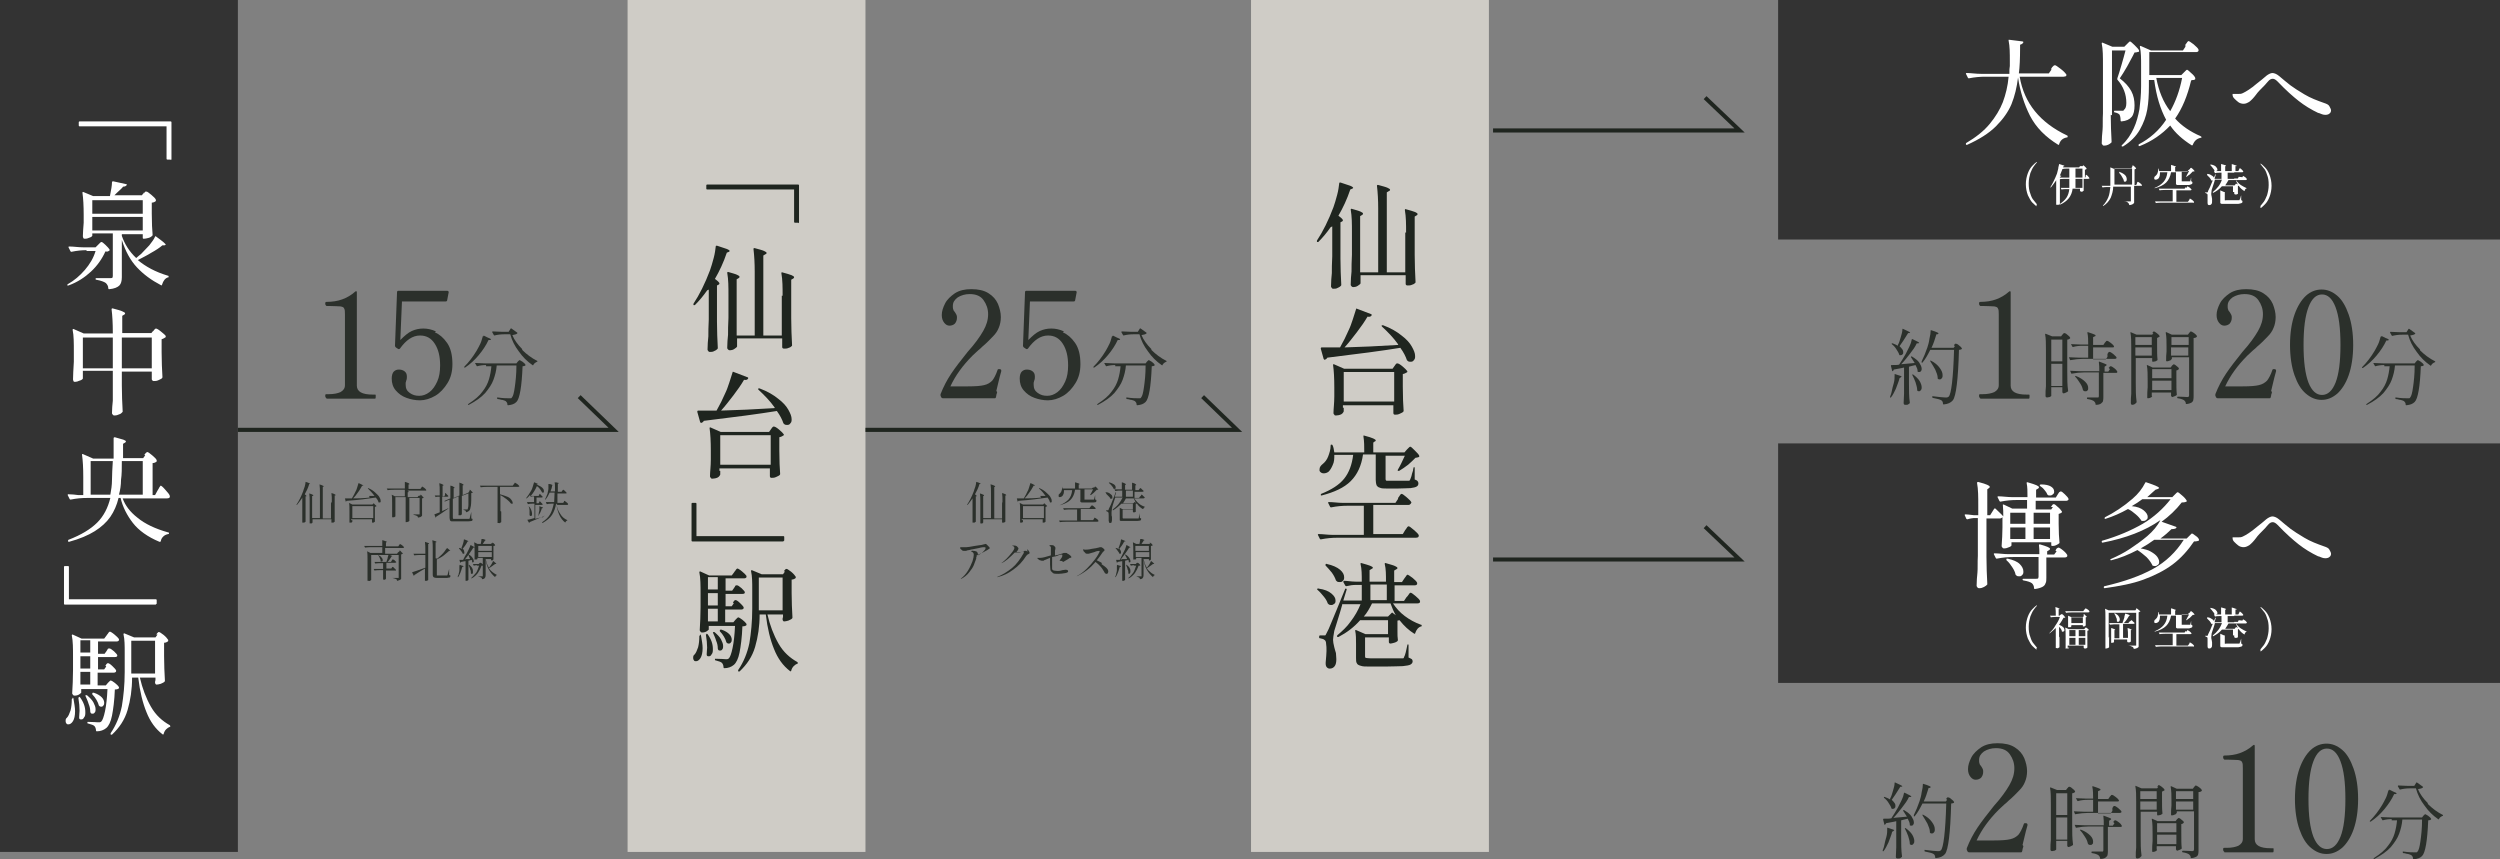 <?xml version="1.0" encoding="UTF-8"?><svg id="_レイヤー_2" xmlns="http://www.w3.org/2000/svg" width="609.44" height="209.48" viewBox="0 0 609.44 209.48"><rect x="0" y="0" width="609.44" height="209.48" fill="#808080" stroke="none"/><defs><style>.cls-1{fill:#2b302b;}.cls-1,.cls-2,.cls-3,.cls-4,.cls-5{stroke-width:0px;}.cls-6{fill:none;stroke:#1f251f;stroke-miterlimit:99.99;stroke-width:1px;}.cls-2{fill:#cfccc6;}.cls-3{fill:#1f251f;}.cls-4{fill:#333;}.cls-5{fill:#fff;}</style></defs><g id="_レイヤー_2-2"><rect class="cls-4" width="57.99" height="207.68"/><path class="cls-5" d="M41.6,38.9h-.8s-.2,0-.2-.2v-7.9h-21.2s-.2,0-.2-.2v-.8s0-.2.2-.2h22.2s.2,0,.2.2v9s0,.2-.2.2v-.1Z"/><path class="cls-5" d="M21.1,60.99c-1.1,0-2.3.1-3.7.4h0s-.1,0-.2-.1l-.5-1v-.1s0-.1.2-.1c1,0,2.2.2,3.4.2h3l.6-.6.4-.4c.2-.2.3-.3.4-.3.2,0,.5.2,1,.7s.8.8,1,1.1v.3s-.2.1-.4.2-.4,0-.6,0c-.8,1.8-2,3.5-3.5,4.9-1.5,1.4-3.3,2.6-5.5,3.4h-.3v-.1s0-.1.1-.2c1.6-.9,3-2.1,4.2-3.5,1.2-1.4,2.1-2.9,2.6-4.6h-2.2v-.2ZM35,47.3s.1-.2.2-.3c0-.1.2-.3.3-.3h.2c.2,0,.6.3,1.2.8.6.5,1,.9,1.1,1.2v.3c-.2.2-.6.4-1,.4v2.7c0,2.3.1,4,.2,5.1,0,.1,0,.2-.1.3-.2.2-.5.4-.9.5s-.8.2-1.1.2h-.1s-.2,0-.2-.2v-.9h-5.1v.4c.7,2,1.8,3.8,3.5,5.4.5-.4.9-.8,1.2-1,.7-.7,1.3-1.4,2-2.1.6-.8,1.1-1.4,1.4-2.1,0-.1.2-.2.3,0,1.5,1.1,2.3,1.7,2.3,2l-.3.1h-.5c-.7.6-1.6,1.2-2.7,1.8-1.1.7-2.2,1.2-3.3,1.8,1.9,1.6,4.3,2.9,7.3,3.8.1,0,.2,0,.2.2v.2h-.1c-.7.2-1.2.8-1.5,1.8,0,.2-.2.2-.3.1-2.3-1.2-4.2-2.6-5.8-4.3-1.6-1.7-2.8-3.9-3.7-6.7v9.1c0,.9-.2,1.6-.6,2s-1.2.8-2.5.9h0s-.2,0-.2-.2c0-.6-.3-1-.6-1.3-.4-.3-1.2-.6-2.3-.8-.2,0-.2-.1-.2-.2s0-.2.2-.2h3.4c.2,0,.4,0,.5-.1,0,0,.1-.2.1-.4v-10.4h-5v.6s-.2.3-.6.4c-.4.2-.8.3-1.2.3-.2,0-.3,0-.4-.2,0-.1-.1-.2-.1-.4,0-.8.1-1.9.2-3.3v-1.9c0-2.2-.1-4-.3-5.4h0s0-.3.2-.2l2.4,1h4.1c.3-1.5.5-2.6.5-3.4q0-.2.3-.2l3.2.7h.1v.2c-.2.3-.5.4-.9.4-.1.2-.6.7-1.5,1.5l-.6.6h6.7l.5-.7-.1.4ZM34.8,52.1v-3.3h-12.3v3.3h12.3ZM34.8,52.89h-12.3v3.3h12.3v-3.3Z"/><path class="cls-5" d="M37.3,80.79s.2-.2.3-.4c.2-.2.3-.3.4-.3.2,0,.6.2,1.2.7.6.5,1,.8,1.2,1.1v.3c-.3.2-.6.4-1,.5v3.2c0,2.2.1,4.2.2,6,0,.1,0,.2-.1.3-.2.2-.5.3-.9.5s-.8.2-1.1.2c-.2,0-.4-.1-.5-.4v-1.9h-7.3v3.3c0,2.3.1,4.4.2,6.3v.2c-.2.2-.4.5-.8.6-.4.2-.8.3-1.1.3-.2,0-.4,0-.5-.2-.1-.1-.2-.2-.2-.4,0-1,.1-2,.2-3v-7.3h-7.3v1.9c-.1.2-.4.4-.8.5-.4.2-.8.3-1.1.3-.2,0-.3,0-.4-.2,0-.1-.1-.2-.1-.4,0-1,.1-2.5.2-4.3v-2.4c0-2.2,0-4-.3-5.4h0s0-.2.2-.2l2.5,1.1h7.1v-.4c0-2-.1-3.9-.3-5.5h0s0-.3.3-.2c1.1.3,1.9.5,2.3.7s.7.3.7.5c0,0,0,.2-.2.3l-.5.3v4.2h7.1l.5-.6-.1.2ZM20.2,82.29v7.5h7.3v-7.5h-7.3ZM29.7,82.29v7.5h7.3v-7.5h-7.3Z"/><path class="cls-5" d="M35.2,110.89s.1-.2.2-.3c.1-.1.2-.2.3-.3l.2-.1c.2,0,.6.3,1.2.8s1,.9,1.1,1.2v.3c-.2.2-.6.4-1,.4v7.8h.6l.6-1.1s.2-.3.3-.5.2-.4.3-.5c0,0,.1-.2.2-.2s.5.3,1.1,1c.6.7,1,1.1,1.1,1.5v.3c-.1.2-.3.3-.7.3h-10.8c.6,1.7,1.8,3.3,3.6,4.7,1.8,1.5,4.3,2.7,7.5,3.6.1,0,.2,0,.2.2,0,.1,0,.2-.2.2-.5.1-.9.3-1.2.6-.3.3-.5.6-.6,1.1,0,.2-.2.2-.3.2-2.9-1.2-5.1-2.8-6.5-4.6s-2.5-3.9-3-6.1h-.5c-.4,1.7-1.1,3.3-2,4.6-.9,1.3-2.2,2.5-3.8,3.5s-3.7,1.9-6.3,2.6h0s-.1,0-.2-.1h0v-.2s0-.2.1-.2c3.1-1.2,5.4-2.6,7-4.2,1.6-1.6,2.6-3.6,3.2-6h-5.7c-1.2,0-2.5.1-4,.4h0s-.1,0-.2-.1l-.5-1h0s0-.3.2-.2c.8,0,1.6.1,2.4.2h1.2v-4.4c0-2.2-.1-4-.3-5.4h0v-.2h.2l2.5,1.1h5v-5s0-.2.3-.2c1,.3,1.8.5,2.1.6s.6.3.6.4c0,0,0,.2-.2.3l-.5.3v3.5h4.9l.5-.7-.2-.1ZM22.1,112.39v8.2h4.8c.2-1.1.4-2.3.4-3.6s.1-2.8.2-4.6h-5.4ZM29.7,112.39c0,1.8,0,3.3-.2,4.6,0,1.3-.2,2.5-.5,3.6h5.8v-8.2h-5.2.1Z"/><path class="cls-5" d="M38,147.39H15.8s-.2,0-.2-.2v-9s0-.2.2-.2h.8s.2,0,.2.2v7.9h21.2s.2,0,.2.2v.8s0,.2-.2.2v.1Z"/><path class="cls-5" d="M17.7,170.08s.2,0,.2.2c.2,1.2.4,2.2.4,3.1,0,1.1-.2,1.9-.5,2.4s-.7.8-1.1.8c-.2,0-.4,0-.5-.2-.1-.1-.2-.3-.2-.6s0-.6.3-.8c.4-.4.6-1,.9-1.8.2-.8.3-1.7.3-2.7q0-.2.2-.2v-.2ZM25.7,162.28s.1-.2.2-.3c0-.1.2-.2.3-.3h.2c.1,0,.5.2,1,.7s.8.8.9,1v.3c-.1.2-.3.3-.6.3h-3.9v3.1h2l.5-.6.3-.3c.1-.1.3-.3.4-.3s.5.2,1,.6c.5.4.8.7,1,1v.3c-.2.2-.5.3-1,.3-.1,2.7-.4,4.9-.7,6.4s-.8,2.5-1.4,3c-.6.5-1.4.8-2.3.8q-.2,0-.2-.2c0-.5-.2-.9-.4-1.1s-.7-.4-1.5-.6c-.1,0-.2,0-.2-.2h0s0-.3.2-.2c1.3,0,2.1.1,2.3.1h.5c.1,0,.3-.1.4-.2.3-.3.6-1.1.9-2.5s.5-3.2.6-5.4h-6.4v.9s-.2.2-.5.4-.7.3-1.1.3c-.1,0-.3,0-.4-.2-.1-.1-.2-.2-.2-.4.1-1.7.2-3.6.2-5.6v-3.1c0-2.2,0-4-.3-5.4h0s0-.2.2-.2l2.2,1h5.5l.6-.8s.1-.2.3-.4c.1-.2.2-.3.3-.4,0,0,.1-.1.2-.1s.5.2,1.1.7c.6.5.9.8,1.1,1.1v.3c-.1.2-.3.3-.6.3h-4.5v3h1.6l.5-.7s.1-.2.2-.3c0-.2.2-.3.3-.3h.2c.2,0,.5.2,1.1.7.5.5.8.8.8,1,0,.3-.2.4-.7.4h-4v3h1.5l.5-.7-.2-.2ZM19.2,170.08s0-.2.1-.2h0s.1,0,.2.1c.9,1.2,1.3,2.4,1.3,3.6,0,.5,0,1-.3,1.3-.2.4-.4.5-.7.5-.2,0-.4,0-.5-.3v-.3c0-.6.1-1.1.1-1.5,0-.9-.1-2-.3-3.2h.1ZM22,159.08v-3h-2.4v3h2.4ZM19.6,162.98h2.4v-3h-2.4v3ZM22,163.78h-2.4v3.1h2.4v-3.1ZM20.8,169.58l.1-.1h.3c.7.6,1.3,1.2,1.6,1.8s.5,1.1.5,1.6c0,.3,0,.6-.2.8-.1.2-.3.3-.5.3s-.4,0-.5-.2c0,0-.1-.2-.1-.3,0-.6-.1-1.2-.4-1.9-.2-.7-.5-1.3-.8-2v-.1.1ZM22.6,168.88h.3c.9.3,1.5.7,1.9,1.1s.6.9.6,1.3c0,.3,0,.5-.2.7-.1.2-.3.3-.5.3-.1,0-.2,0-.4-.1l-.2-.2c-.1-.4-.3-.9-.6-1.4s-.6-.9-1-1.3v-.3l.1-.1ZM38.1,154.69s.1-.2.2-.3c.1-.1.2-.2.3-.3h.2c.2,0,.5.3,1.1.7.6.5.9.9,1.1,1.2v.3c-.2.2-.6.4-1,.4v3.2c0,2.2.1,4.2.2,6,0,.1,0,.2-.1.3-.2.2-.5.3-.9.5-.4.1-.7.2-1,.2-.2,0-.3-.1-.4-.4v-.3l.1-.4v-.6h-3.8c.6,2.6,1.5,5,2.7,7.1s2.8,3.5,4.6,4.5c0,0,.1.1.1.2v.2h-.1c-.3.1-.6.3-.9.6-.3.3-.5.7-.6,1.1,0,.2-.2.2-.3.1-1.7-1.3-3-3.1-3.9-5.4-.9-2.2-1.6-5-2-8.4h-1.5c0,2.9-.4,5.5-1.1,7.9s-2,4.3-3.8,6h-.3s-.1-.2,0-.4c1.3-1.9,2.2-4.1,2.7-6.5.4-2.4.7-5.2.7-8.4v-4.7c0-1.7,0-3.2-.3-4.5h0s0-.2.2-.2l2.4,1h5.2l.5-.7h-.3ZM32,156.19v8h5.8v-8h-5.8Z"/><rect class="cls-2" x="152.99" width="57.99" height="207.68"/><path class="cls-3" d="M194.58,54.29h-.8s-.2,0-.2-.2v-7.9h-21.2s-.2,0-.2-.2v-.8s0-.2.2-.2h22.2s.2,0,.2.2v9s0,.2-.2.2v-.1Z"/><path class="cls-3" d="M172.38,70.79c-.9,1.3-1.9,2.5-3,3.6h-.3s-.1-.2,0-.4c1.4-2.1,2.8-4.9,4-8.1.3-.9.6-1.8.9-3,.3-1.1.4-2,.5-2.8,0-.2.1-.2.3-.2,1.1.4,1.9.6,2.4.8s.7.4.7.5c0,0,0,.1-.2.2l-.5.2c-.8,2.4-1.8,4.5-2.9,6.4.7.5,1.1.9,1.1,1.1,0,0,0,.2-.2.3l-.4.2v8.8c0,2.3.1,4.5.2,6.4,0,.1,0,.2-.1.3-.2.2-.5.4-.8.5-.3.2-.7.2-1,.2-.2,0-.3,0-.4-.2-.1-.1-.2-.2-.2-.4,0-1.1.1-2.2.2-3.2,0-1,0-2.4.1-4.1v-7.3l-.4.2ZM190.78,72.09c0-2,0-3.8-.3-5.5h0s0-.3.2-.2c1.1.3,1.8.5,2.3.7.4.2.6.3.6.5,0,0,0,.2-.2.3l-.5.3v9.4c0,2.3.1,4.5.2,6.4v.3c-.2.2-.4.4-.8.5-.4.2-.7.2-1.1.2-.3,0-.5-.1-.5-.4v-2.1h-11v2c-.1.2-.4.4-.7.6-.3.2-.7.3-1,.3-.2,0-.3,0-.5-.2-.1-.1-.2-.2-.2-.4,0-1.1.1-2.2.2-3.2,0-1,0-2.4.1-4.1v-5.5c0-2,0-3.8-.3-5.5h0s0-.2.2-.2c1,.3,1.8.5,2.2.7.4.2.6.3.6.5,0,0,0,.2-.2.3l-.5.3v13.7h4.4v-15.6c0-2-.1-3.8-.3-5.5h0s0-.3.3-.2c1.1.3,1.9.5,2.3.7s.6.3.6.5c0,0,0,.2-.3.3l-.5.3v19.5h4.5v-9.7h.2Z"/><path class="cls-3" d="M188.88,99.39c-1.2-1.7-2.6-3.1-4-4.4-.1-.1-.1-.2,0-.3h.3c1.9.7,3.4,1.6,4.5,2.5,1.2.9,2,1.8,2.5,2.7s.8,1.6.8,2.3c0,.4,0,.7-.3,1-.2.3-.4.4-.8.4-.2,0-.5,0-.7-.2l-.2-.2c-.3-.9-.8-1.9-1.6-3-4.3.7-10.3,1.5-17.8,2.4-.1.2-.3.4-.6.5h-.1s-.1,0-.2-.2l-.7-2.5h0s0-.3.2-.3h4.5c.8-1.4,1.5-2.8,2.1-4.2.4-.8.7-1.7,1-2.6s.6-1.8.8-2.5c0-.2.1-.2.3-.1l3.4,1.3s.1,0,.1.1v.2c-.2.3-.5.4-1,.3-.7,1.2-1.6,2.5-2.6,3.8s-2,2.6-3,3.7c3.8-.1,8.2-.3,13-.6l.1-.1ZM175.58,114.79v.9h0s-.2.5-.6.7-.9.3-1.3.3c-.2,0-.3,0-.4-.2-.1-.1-.2-.2-.2-.4,0-1,.2-2.4.2-4v-2.3c0-2.2-.1-4-.3-5.4h0s0-.3.2-.2l2.5,1.1h11.8l.5-.7s.1-.1.2-.3c.1-.1.2-.2.3-.3h.2c.2,0,.6.2,1.2.7.6.5,1,.9,1.2,1.2v.2c-.3.2-.6.4-1.1.5v3.1c0,2.6.1,4.5.2,5.8,0,.1,0,.2-.1.3-.2.2-.5.3-.9.5s-.8.2-1.1.2c-.2,0-.4-.1-.4-.4v-1.9h-12.3v.6h.2ZM175.58,106.09v7.2h12.3v-7.2h-12.3Z"/><path class="cls-3" d="M190.98,131.99h-22.2s-.2,0-.2-.2v-9s0-.2.2-.2h.8s.2,0,.2.2v7.9h21.2s.2,0,.2.2v.8s0,.2-.2.2v.1Z"/><path class="cls-3" d="M170.68,154.69s.2,0,.2.2c.2,1.2.4,2.2.4,3.1,0,1.1-.2,1.9-.5,2.4-.3.5-.7.8-1.1.8-.2,0-.4,0-.5-.2-.1-.1-.2-.3-.2-.6s0-.6.3-.8c.4-.4.6-1,.9-1.8.2-.8.3-1.7.3-2.7q0-.2.2-.2v-.2ZM178.68,146.89s.1-.2.2-.3c0-.1.2-.2.3-.3h.2c.1,0,.5.2,1,.7s.8.8.9,1v.3c-.1.2-.3.3-.6.3h-3.9v3.1h2l.5-.6s.2-.2.3-.3.3-.3.4-.3.5.2,1,.6c.5.4.8.7,1,1v.3c-.2.2-.5.3-1,.3-.1,2.7-.4,4.9-.7,6.4s-.8,2.5-1.4,3c-.6.5-1.4.8-2.3.8q-.2,0-.2-.2c0-.5-.2-.9-.4-1.1s-.7-.4-1.5-.6c-.1,0-.2,0-.2-.2h0s0-.3.2-.2c1.3,0,2.1.1,2.3.1h.5c.1,0,.3-.1.4-.2.3-.3.6-1.1.9-2.5s.5-3.2.6-5.4h-6.4v.9s-.2.2-.5.4c-.3.2-.7.3-1.1.3-.1,0-.3,0-.4-.2-.1-.1-.2-.2-.2-.4.1-1.7.2-3.6.2-5.6v-3.1c0-2.2,0-4-.3-5.4h0s0-.2.2-.2l2.2,1h5.5l.6-.8s.1-.2.3-.4c.1-.2.2-.3.3-.4,0,0,.1-.1.2-.1s.5.2,1.1.7c.6.5.9.8,1.1,1.1v.3c-.1.2-.3.3-.6.3h-4.5v3h1.6l.5-.7s.1-.2.2-.3c0-.2.2-.3.3-.3h.2c.2,0,.5.2,1.1.7.5.5.8.8.8,1,0,.3-.2.4-.7.4h-4v3h1.5l.5-.7-.2-.2ZM172.18,154.69s0-.2.1-.2h0s.1,0,.2.1c.9,1.2,1.3,2.4,1.3,3.6,0,.5,0,1-.3,1.3-.2.4-.4.5-.7.5-.2,0-.4,0-.5-.3v-.3c0-.6.1-1.1.1-1.5,0-.9-.1-2-.3-3.2h.1ZM174.98,143.69v-3h-2.4v3h2.4ZM172.58,147.59h2.4v-3h-2.4v3ZM174.98,148.39h-2.4v3.1h2.4v-3.1ZM173.78,154.19l.1-.1h.3c.7.6,1.3,1.2,1.6,1.8s.5,1.1.5,1.6c0,.3,0,.6-.2.8-.1.2-.3.3-.5.3s-.4,0-.5-.2c0,0-.1-.2-.1-.3,0-.6-.1-1.2-.4-1.9-.2-.7-.5-1.3-.8-2v-.1.1ZM175.58,153.49h.3c.9.3,1.5.7,1.9,1.1s.6.9.6,1.3c0,.3,0,.5-.2.7-.1.2-.3.3-.5.3-.1,0-.2,0-.4-.1l-.2-.2c-.1-.4-.3-.9-.6-1.4s-.6-.9-1-1.3v-.3l.1-.1ZM191.08,139.29s.1-.2.2-.3c.1-.1.2-.2.3-.3h.2c.2,0,.5.3,1.1.7.6.5.9.9,1.1,1.2v.3c-.2.2-.6.4-1,.4v3.2c0,2.2.1,4.2.2,6,0,.1,0,.2-.1.3-.2.2-.5.3-.9.5-.4.1-.7.2-1,.2-.2,0-.3-.1-.4-.4v-.3l.1-.4v-.6h-3.8c.6,2.6,1.5,5,2.7,7.1s2.8,3.5,4.6,4.5c0,0,.1.1.1.2v.2h-.1c-.3.1-.6.3-.9.6-.3.3-.5.7-.6,1.1,0,.2-.2.2-.3.1-1.7-1.3-3-3.1-3.9-5.4-.9-2.2-1.6-5-2-8.4h-1.5c0,2.9-.4,5.5-1.1,7.9s-2,4.3-3.8,6h-.3s-.1-.2,0-.4c1.3-1.9,2.2-4.1,2.7-6.5.4-2.4.7-5.2.7-8.4v-4.7c0-1.7,0-3.2-.3-4.5h0s0-.2.2-.2l2.4,1h5.2l.5-.7h-.3ZM184.98,140.79v8h5.8v-8h-5.8Z"/><rect class="cls-2" x="304.97" width="57.99" height="207.68"/><path class="cls-3" d="M324.37,55.39c-.9,1.3-1.9,2.5-3,3.6h-.3s-.1-.2,0-.4c1.4-2.1,2.8-4.9,4-8.1.3-.9.6-1.8.9-3,.3-1.1.4-2,.5-2.8,0-.2.1-.2.3-.2,1.1.4,1.9.6,2.4.8s.7.4.7.5c0,0,0,.1-.2.2l-.5.2c-.8,2.4-1.8,4.5-2.9,6.4.7.5,1.1.9,1.1,1.1,0,0,0,.2-.2.3l-.4.2v8.8c0,2.3.1,4.5.2,6.4,0,.1,0,.2-.1.3-.2.2-.5.4-.8.5-.3.2-.7.2-1,.2-.2,0-.3,0-.4-.2-.1-.1-.2-.2-.2-.4,0-1.1.1-2.2.2-3.2,0-1,0-2.4.1-4.1v-7.3l-.4.2ZM342.77,56.69c0-2,0-3.8-.3-5.5h0s0-.3.2-.2c1.1.3,1.8.5,2.3.7.4.2.6.3.6.5,0,0,0,.2-.2.3l-.5.3v9.4c0,2.3.1,4.5.2,6.4v.3c-.2.2-.4.4-.8.5-.4.2-.7.2-1.1.2-.3,0-.5-.1-.5-.4v-2.1h-11v2c-.1.2-.4.4-.7.6s-.7.3-1,.3c-.2,0-.3,0-.5-.2-.1-.1-.2-.2-.2-.4,0-1.1.1-2.2.2-3.2,0-1,0-2.4.1-4.1v-5.5c0-2,0-3.8-.3-5.5h0s0-.2.2-.2c1,.3,1.8.5,2.2.7s.6.3.6.5c0,0,0,.2-.2.3l-.5.3v13.7h4.4v-15.6c0-2-.1-3.8-.3-5.5h0s0-.3.3-.2c1.1.3,1.9.5,2.3.7s.6.3.6.5c0,0,0,.2-.3.3l-.5.3v19.5h4.5v-9.7h.2Z"/><path class="cls-3" d="M340.87,83.99c-1.2-1.7-2.6-3.1-4-4.4-.1-.1-.1-.2,0-.3h.3c1.9.7,3.4,1.6,4.5,2.5,1.2.9,2,1.8,2.5,2.7s.8,1.6.8,2.3c0,.4,0,.7-.3,1-.2.3-.4.4-.8.4-.2,0-.5,0-.7-.2,0,0-.1-.1-.2-.2-.3-.9-.8-1.9-1.6-3-4.3.7-10.3,1.5-17.8,2.4-.1.2-.3.4-.6.5h-.1s-.1,0-.2-.2l-.7-2.5h0s0-.3.2-.3h4.5c.8-1.4,1.5-2.8,2.1-4.2.4-.8.7-1.7,1-2.6s.6-1.8.8-2.5c0-.2.1-.2.3-.1l3.4,1.3s.1,0,.1.1v.2c-.2.3-.5.4-1,.3-.7,1.2-1.6,2.5-2.6,3.8s-2,2.6-3,3.7c3.8-.1,8.2-.3,13-.6l.1-.1ZM327.57,99.39v.9h0s-.2.5-.6.7-.9.3-1.3.3c-.2,0-.3,0-.4-.2-.1-.1-.2-.2-.2-.4,0-1,.2-2.4.2-4v-2.3c0-2.2-.1-4-.3-5.4h0s0-.3.2-.2l2.5,1.1h11.8l.5-.7s.1-.1.2-.3c.1-.1.2-.2.3-.3h.2c.2,0,.6.2,1.2.7.6.5,1,.9,1.2,1.2v.2c-.3.2-.6.4-1.1.5v3.1c0,2.6.1,4.5.2,5.8,0,.1,0,.2-.1.3-.2.2-.5.3-.9.5s-.8.2-1.1.2c-.2,0-.4-.1-.4-.4v-1.9h-12.3v.6h.2ZM327.57,90.69v7.2h12.3v-7.2h-12.3Z"/><path class="cls-3" d="M340.87,121.29s.2-.2.3-.4c.1-.2.2-.3.3-.4l.2-.1c.2,0,.6.3,1.2.8.7.6,1.1,1,1.2,1.3h0s-.2.6-.7.6h-8.6v7.1h7.2l.6-1s.2-.2.3-.4c.1-.2.2-.3.3-.4l.2-.1c.2,0,.6.3,1.3.9s1.1,1,1.2,1.3h0s0,.4-.2.5c-.1,0-.3.1-.5.1h-19.2c-1.2,0-2.5.1-4,.4h0s-.1,0-.2-.1l-.5-1v-.1s0-.1.2-.1c1,0,2.2.2,3.4.2h7.6v-7.1h-4c-1.2,0-2.5.1-4,.4h0s-.1,0-.2-.1l-.5-1v-.1s0-.1.2-.1c1,0,2.2.2,3.4.2h12.8l.6-.9.1-.4ZM342.97,109.59s.2-.2.4-.4.3-.3.4-.3c.2,0,.5.3,1.1.9s1,1,1.1,1.3v.3c-.1,0-.5.2-.9.2-.5.5-1.1,1.1-1.8,1.7-.8.6-1.5,1.1-2.2,1.5h-.3s-.1-.1,0-.3c.6-1,1.1-2.1,1.7-3.4h-4.7v5.7s0,.3.2.4h5.6s.1-.1.2-.3c0-.1.2-.4.3-.8s.2-.9.4-1.4c0,0,0-.3.1-.6,0-.1,0-.2.2-.2,0,0,.1,0,.1.2v2.8s.6.2.7.4c.1.1.2.3.2.5,0,.4-.1.6-.4.8-.3.2-.8.3-1.5.4-.7,0-1.7.1-3.1.1h-2.7c-.7,0-1.3,0-1.7-.2-.4-.1-.6-.3-.8-.6-.1-.3-.2-.7-.2-1.3v-6.2h-3.1c-.4,2.8-1.4,4.9-3,6.5s-4,2.7-7.1,3.5h0s-.2,0-.2-.1h0s0-.2.1-.3c2.5-1,4.4-2.2,5.6-3.7,1.2-1.5,1.9-3.4,2.2-5.8h-4.6c0,.9,0,1.7-.4,2.5-.3.7-.6,1.2-1,1.6-.4.3-.8.4-1.2.4s-.8-.2-1-.6v-.4c0-.5.3-.9.8-1.3.5-.4,1-1,1.3-1.8s.6-1.7.6-2.6c0-.2,0-.3.2-.3s.2,0,.3.2c.2.4.3,1,.4,1.7h7.3c0-1.4,0-2.7-.2-3.9,0-.2,0-.3.2-.2,1.1.3,1.8.5,2.2.7s.6.3.6.5c0,0,0,.2-.2.2l-.4.3v2.4h7.6l.6-.7h0Z"/><path class="cls-3" d="M321.17,143.49s.2-.1.3,0c1.4.2,2.4.6,3.1,1.2.7.6,1,1.1,1,1.7,0,.3,0,.6-.3.8s-.4.3-.7.3c-.2,0-.5,0-.7-.2,0,0-.1-.1-.2-.2-.2-.6-.5-1.1-1-1.7s-.9-1.1-1.5-1.6c-.1,0-.1-.2,0-.3ZM343.07,145.39s.2-.3.3-.4c.1-.2.2-.3.3-.4,0,0,.1-.1.2-.1.2,0,.6.3,1.2.8.6.5,1,.9,1.1,1.2v.3c-.1.2-.3.3-.6.3h-6c.8,1.2,1.7,2.2,2.9,3.1,1.2.9,2.5,1.6,3.9,2.1.1,0,.2,0,.2.2v.2h-.1c-.7.2-1.2.8-1.5,1.7v.1h-.2c-1.3-.8-2.5-1.9-3.6-3.3-.2,0-.3.1-.5.1v2.7c0,.8,0,1.4.1,2,0,.1,0,.2-.1.3-.1.1-.4.3-.8.4s-.7.2-.9.2-.4-.1-.4-.4v-1.1h-5.8v4.6s0,.4.2.4.5.1,1.2.1h7.9s.2-.1.2-.3c.1-.2.3-.6.4-1.1.1-.5.3-1.2.4-1.8,0-.1,0-.2.2-.2,0,0,.1,0,.1.2v3s.7.3.8.4c.1.1.2.3.2.5,0,.4-.2.6-.5.8s-1,.3-1.9.4c-.9,0-2.3.1-4.2.1h-4c-.9,0-1.6,0-2.1-.2-.4-.1-.8-.3-.9-.6-.2-.3-.2-.7-.2-1.3v-3.4c0-1.2,0-2.3-.2-3.2h0v-.2h.2l2.3,1h5.5v-3.4h-6.8c-1.5,1.7-3.2,3-5.3,4.1h-.3v-.4c1.2-1,2.4-2.1,3.3-3.4,1-1.3,1.8-2.7,2.4-4.2h-4.2s-.2,0-.2-.1h0c-.3,1.1-.8,2.8-1.5,5l-.5,1.6c-.2,1.1-.3,1.8-.3,2.2s.1,1,.3,1.8c.1.5.3,1,.4,1.4,0,.4.1.9.1,1.5,0,.7-.1,1.3-.4,1.7s-.7.6-1.2.6c-.3,0-.5-.1-.7-.3s-.3-.5-.3-.9v-.3c.1-1.2.2-2.1.2-2.8s0-1.3-.1-1.8c0-.5-.2-.8-.4-.9-.2-.2-.6-.3-1.1-.4-.2,0-.2-.1-.2-.3h0s0-.4.2-.4h1.3s.2-.2.3-.5c.3-.5.7-1.4,1.3-2.9s1.7-4,3.2-7.8c0-.2.1-.2.3-.2h0s.2.1.1.3l-.8,2.6h4.5v-3.8h-1.4c-.8,0-1.5.1-2.3.3-.1,0-.2,0-.3-.1l-.5-.9h0s0-.3.2-.3c.8,0,1.8.2,2.8.2h1.5c0-1.7,0-3.1-.3-4.3,0-.2,0-.3.3-.2,1.8.5,2.7.8,2.7,1.1,0,0,0,.2-.3.3l-.5.3v2.8h4c0-1.7,0-3.1-.3-4.3,0-.2,0-.3.3-.2,1,.3,1.8.5,2.2.7.4.2.6.3.6.5,0,0,0,.2-.3.3l-.5.3v2.8h1.9l.6-.9s.2-.3.3-.4c.1-.2.2-.3.3-.4,0,0,.1-.1.2-.1s.5.3,1.2.8c.6.5,1,.9,1.1,1.2v.3c-.1.2-.3.3-.6.3h-4.9v3.8h2.3l.6-.9.2-.2ZM323.17,137.49s.2-.1.3,0c1.4.3,2.5.8,3.2,1.4s1,1.2,1,1.8c0,.4,0,.6-.3.9s-.4.3-.8.3c-.3,0-.5,0-.7-.2,0,0-.1-.1-.2-.2-.2-.6-.5-1.2-1-1.9-.5-.6-1-1.2-1.5-1.7-.1-.1-.1-.2,0-.3v-.1ZM339.47,149.39l.8.6c-.5-.8-.9-1.8-1.3-2.9h-4.5c-.6,1.2-1.2,2.3-2,3.2h5.9l.9-.9s.2-.1.3,0h-.1ZM338.07,146.29v-3.8h-4v3.8h4Z"/><polyline class="cls-6" points="57.99 104.79 149.59 104.79 141.19 96.69"/><path class="cls-1" d="M79.59,97.09s-.3-.2-.3-.5c0-.4,0-.5.3-.5h.6c1.2,0,2.1-.2,2.8-.5.7-.4,1.1-.9,1.1-1.7v-17.2c0-.7,0-1.2-.2-1.5-.1-.3-.4-.4-.9-.5-.5,0-1.4-.1-2.8-.1h-.6s-.3-.2-.3-.5,0-.5.3-.5c1.4,0,2.7-.2,3.8-.6s2.2-1,3.2-1.9c0,0,.1-.1.2-.1s.2,0,.2.3v22.7c0,1.5,1.3,2.2,3.9,2.2h.5s.2,0,.2.1v.4c0,.3,0,.5-.2.5h-11.8v-.1Z"/><path class="cls-1" d="M105.99,80.99c1.1.5,2.1,1.3,3,2.6s1.3,3,1.3,5.2c0,1.8-.4,3.3-1.2,4.6s-1.8,2.4-3,3.1c-1.2.7-2.5,1.1-3.7,1.1-1.1,0-2.2-.2-3.3-.6s-1.9-1-2.6-1.8-1-1.8-1-2.9c0-.8.2-1.4.5-1.7s.7-.5,1.2-.5,1,.1,1.4.4.6.7.6,1.3c0,.3,0,.7-.2,1.1,0,0,0,.2-.1.4v.5c0,.9.3,1.5,1,2s1.4.7,2.3.7,1.7-.3,2.5-.9,1.4-1.5,1.9-2.6c.5-1.1.7-2.4.7-3.9,0-2.2-.4-3.9-1.3-5.3s-2.1-2-3.6-2c-1.8,0-3.4,1.1-4.9,3.2,0,0-.1.1-.2.1h-.2l-.6-.4s-.2-.2-.2-.4l.5-13.1s0-.3.3-.3h12s.3.1.3.3l-.4,2.1s-.1.2-.3.2h-10.7l-.4,9.4c1-1,1.9-1.8,2.8-2.2s1.8-.6,2.8-.6,2,.2,3.1.7l-.3.2Z"/><path class="cls-1" d="M259.08,80.99c1.1.5,2.1,1.3,3,2.6s1.3,3,1.3,5.2c0,1.8-.4,3.3-1.2,4.6s-1.8,2.4-3,3.1c-1.2.7-2.5,1.1-3.7,1.1-1.1,0-2.2-.2-3.3-.6s-1.9-1-2.6-1.8-1-1.8-1-2.9c0-.8.2-1.4.5-1.7s.7-.5,1.2-.5,1,.1,1.4.4.6.7.6,1.3c0,.3,0,.7-.2,1.1,0,0,0,.2-.1.4v.5c0,.9.3,1.5,1,2s1.4.7,2.3.7,1.7-.3,2.5-.9,1.4-1.5,1.9-2.6c.5-1.1.7-2.4.7-3.9,0-2.2-.4-3.9-1.3-5.3s-2.1-2-3.6-2c-1.8,0-3.4,1.1-4.9,3.2,0,0-.1.1-.2.1h-.2l-.6-.4s-.2-.2-.2-.4l.5-13.1s0-.3.3-.3h12s.3.1.3.3l-.4,2.1s-.1.2-.3.2h-10.7l-.4,9.4c1-1,1.9-1.8,2.8-2.2s1.8-.6,2.8-.6,2,.2,3.1.7l-.3.2Z"/><path class="cls-1" d="M117.89,81.79l1,.5c.5.2.8.3.8.5l-.2.1h-.4c-.6,1.3-1.4,2.5-2.4,3.7-1,1.2-2.1,2.2-3.3,3h-.2c-.1,0,0-.2,0-.2,1.1-1.1,2.1-2.4,3-3.9.3-.5.6-1.1.9-1.7s.4-1.2.6-1.8q0-.1.2,0v-.2ZM118.49,88.99c-.8,0-1.5.1-2.2.3h0l-.1-.1-.4-.7h.2c.7,0,1.5.1,2.4.1h7.5l.3-.4.2-.2c.1-.1.2-.2.3-.2s.3.2.7.4c.4.3.6.5.7.7v.2c-.1.1-.4.2-.7.2-.2,5-.7,7.9-1.5,8.7-.5.5-1.1.7-2,.8-.1,0-.2,0-.2-.2,0-.4-.2-.6-.4-.8-.2-.1-.4-.2-.8-.3-.4,0-.7-.2-1.1-.2-.1,0-.2,0-.2-.2h0v-.2h.1c1.3.2,2.3.2,2.8.2h.4c.1,0,.2,0,.3-.2.3-.3.5-1.1.7-2.5.2-1.4.4-3.1.4-5.3h-4.8c-.1,1.3-.4,2.4-.8,3.5-.4,1.1-1.1,2.1-2,3.2-1,1.1-2.3,2-4,2.9h-.2v-.1s0-.1.2-.2c1.4-.9,2.6-1.9,3.3-2.9.8-1,1.3-2,1.6-3s.5-2.1.6-3.2h-1.3v-.3ZM127.29,85.29c1.1,1.1,2.3,2,3.7,2.7v.2h0c-.2,0-.4.2-.6.3-.2.2-.3.3-.4.5,0,.1-.1.1-.2,0-1.3-.9-2.4-2-3.3-3.3-1-1.3-1.7-2.7-2.1-4.2h-1.4c-.9,0-1.7.1-2.5.3h0l-.1-.1-.4-.7h0s0-.2.1-.2c.7,0,1.5.1,2.4.1h1.5l.5-.8s.1-.1.2,0l1.4,1s.1.1,0,.2c-.2.2-.6.3-1.2.4.5,1.2,1.3,2.3,2.4,3.4v.2Z"/><polyline class="cls-6" points="210.98 104.79 301.57 104.79 293.17 96.69"/><polyline class="cls-6" points="363.97 31.8 424.06 31.8 415.66 23.8"/><polyline class="cls-6" points="363.97 136.39 424.06 136.39 415.66 128.39"/><path class="cls-1" d="M243.08,95.59s-.1.5-.2.7c0,.2,0,.3-.1.5,0,.2-.1.3-.3.3h-12.6s-.3,0-.4-.2l-.2-.4v-.4c.7-1.8,1.6-3.5,2.6-5s2.4-3.3,4-5.3c1.8-2,3-3.7,3.8-5.1s1.2-2.7,1.2-4.1c0-1.3-.4-2.4-1.1-3.4-.7-1-1.8-1.5-3.4-1.5-1.1,0-2.1.3-2.9.8-.8.6-1.2,1.2-1.2,2.1,0,.3,0,.6.1.8,0,.2.2.5.4.7.2.3.3.5.4.7s.1.4.1.7c0,.6-.2,1-.5,1.4-.3.3-.8.5-1.3.5s-.9-.2-1.3-.7c-.4-.5-.6-1.1-.6-1.9,0-.9.3-1.8.8-2.8.5-1,1.4-1.8,2.4-2.5,1.1-.7,2.4-1,4-1,1.7,0,3.1.3,4.2,1s1.8,1.5,2.3,2.6c.4,1,.7,2.1.7,3.2,0,1-.2,1.9-.5,2.6-.3.8-.8,1.5-1.4,2.1s-1.4,1.5-2.6,2.5c-.3.3-.6.6-1,.9-.4.4-.9.8-1.4,1.3-2.4,2.4-4.2,4.9-5.4,7.5h4.3c1.8,0,3.1-.1,3.9-.3.9-.2,1.5-.6,2-1.1.4-.5.9-1.4,1.3-2.6,0-.1.1-.2.2-.2h.3c.1,0,.2,0,.3.1,0,0,.1.1.1.2v.2c-.6,2.1-.9,3.7-1.2,4.8l.2.3Z"/><path class="cls-1" d="M271.27,81.79l1,.5c.5.2.8.3.8.5l-.2.1h-.4c-.6,1.3-1.4,2.5-2.4,3.7s-2.1,2.2-3.3,3h-.2c-.1,0,0-.2,0-.2,1.1-1.1,2.1-2.4,3-3.9.3-.5.6-1.1.9-1.7s.4-1.2.6-1.8q0-.1.2,0v-.2ZM271.87,88.99c-.8,0-1.5.1-2.2.3h0l-.1-.1-.4-.7h.2c.7,0,1.5.1,2.4.1h7.5l.3-.4.2-.2c.1-.1.2-.2.3-.2s.3.2.7.4c.4.3.6.5.7.7v.2c-.1.1-.4.2-.7.2-.2,5-.7,7.9-1.5,8.7-.5.5-1.1.7-2,.8-.1,0-.2,0-.2-.2,0-.4-.2-.6-.4-.8-.2-.1-.4-.2-.8-.3-.4,0-.7-.2-1.1-.2-.1,0-.2,0-.2-.2h0v-.2h.1c1.3.2,2.3.2,2.8.2h.4c.1,0,.2,0,.3-.2.3-.3.5-1.1.7-2.5s.4-3.1.4-5.3h-4.8c-.1,1.3-.4,2.4-.8,3.5-.4,1.1-1.1,2.1-2,3.2-1,1.1-2.3,2-4,2.9h-.2v-.1s0-.1.2-.2c1.4-.9,2.6-1.9,3.3-2.9.8-1,1.3-2,1.6-3s.5-2.1.6-3.2h-1.3v-.3ZM280.67,85.29c1.1,1.1,2.3,2,3.7,2.7v.2h0c-.2,0-.4.2-.6.3-.2.2-.3.3-.4.5,0,.1-.1.1-.2,0-1.3-.9-2.4-2-3.3-3.3-1-1.3-1.7-2.7-2.1-4.2h-1.4c-.9,0-1.7.1-2.5.3h0l-.1-.1-.4-.7h0s0-.2.1-.2c.7,0,1.5.1,2.4.1h1.5l.5-.8s.1-.1.2,0l1.4,1s.1.1,0,.2c-.2.2-.6.3-1.2.4.5,1.2,1.3,2.3,2.4,3.4v.2Z"/><path class="cls-1" d="M461.86,91.19h.1l.9.3s.7.2.7.3c0,0,0,.1-.2.2l-.3.2c-.2.9-.6,1.7-.9,2.6-.4.8-.7,1.5-1.2,2.1,0,0-.1.1-.2,0h0v-.2c.1-.3.3-.7.4-1.3s.3-1.3.5-2,.2-1.4.2-2v-.2ZM466.76,88.49s-.5-.8-.9-1.4v-.2h.2c.8.5,1.5,1,1.8,1.5s.6,1,.6,1.5c0,.2,0,.4-.2.6-.1.2-.3.2-.4.2s-.3,0-.4-.1v-.2c0-.4-.2-.8-.5-1.4-.6.1-1.1.3-1.6.4v4.1c0,1.7,0,3.2.2,4.6v.2c-.1.1-.3.2-.4.3s-.4.1-.7.1c0,0-.2,0-.3-.1,0,0-.1-.2-.1-.3,0-.8.1-1.5.1-2.3v-6.4c-.7.2-1.6.3-2.5.5,0,.2-.2.3-.3.4h0s-.1,0-.1-.1l-.3-1.2h0s0-.2.1-.2c.9,0,1.5,0,1.9-.1.5-.7,1-1.6,1.6-2.6.3-.6.6-1.2.9-1.8s.5-1.2.6-1.8q0-.1.2,0c1.1.5,1.6.8,1.6.9l-.2.1h-.4c-.4.9-1,1.7-1.7,2.6s-1.4,1.8-2.1,2.5l3.3-.3h0ZM462.66,84.09c.3-.5.5-1.2.7-1.9s.4-1.3.4-1.9c0-.1,0-.2.2-.1,1.1.5,1.7.8,1.7.9l-.2.1h-.3c-.9,1.5-1.6,2.5-2.1,3.2.3.3.5.5.7.8s.2.5.2.7,0,.4-.2.5c0,.1-.2.2-.4.2h-.3l-.1-.2c-.1-.4-.4-.8-.7-1.3s-.7-.9-1.1-1.2v-.2h.2c.5.2,1,.4,1.3.6h0v-.2ZM466.16,91.29h.2c.7.5,1.3,1.1,1.6,1.6s.5,1.1.5,1.5c0,.3,0,.5-.2.7-.1.2-.3.3-.4.3s-.3,0-.5-.2v-.2c0-.5-.2-1.1-.4-1.8-.2-.6-.5-1.2-.8-1.8v-.2.1ZM476.35,84.19s0-.1.1-.2c0,0,.1-.2.2-.2h.2c.1,0,.4.1.7.4.4.3.6.5.7.7v.2c-.2.1-.4.2-.7.2-.2,7.2-.7,11.3-1.5,12.3-.5.6-1.2.9-2.2,1-.1,0-.2,0-.2-.2,0-.4-.2-.7-.4-.8-.3-.2-1-.4-2.1-.6,0,0-.1,0-.1-.2h0v-.2h.1c1.6.2,2.6.3,3,.3h.5c.1,0,.2-.1.4-.2.6-.6,1.1-4.4,1.3-11.4h-5.8c-.6,1.2-1.2,2.3-1.9,3.1,0,0-.1.1-.2,0h0v-.3c.5-1,1-2.2,1.4-3.4.2-.6.4-1.3.5-2.1.2-.8.3-1.5.3-2v-.1h.1c.7.2,1.2.4,1.4.5.3.1.4.2.4.3,0,0,0,.1-.2.2h-.3c-.4,1.3-.7,2.3-1.2,3.3h5.4l.3-.4-.2-.2ZM470.46,87.89h.2c1,.5,1.7,1.1,2.2,1.8s.7,1.2.7,1.8c0,.3,0,.5-.2.7-.1.2-.3.3-.5.3s-.3,0-.5-.2v-.2c0-.6-.3-1.3-.6-2-.4-.7-.8-1.4-1.2-2v-.2h-.1Z"/><path class="cls-1" d="M482.75,97.09s-.3-.2-.3-.5c0-.4,0-.5.3-.5h.6c1.2,0,2.1-.2,2.8-.5.7-.4,1.1-.9,1.1-1.7v-17.2c0-.7,0-1.2-.2-1.5-.1-.3-.4-.4-.9-.5-.5,0-1.4-.1-2.8-.1h-.6s-.3-.2-.3-.5,0-.5.3-.5c1.4,0,2.7-.2,3.8-.6s2.2-1,3.2-1.9c0,0,.1-.1.2-.1s.2,0,.2.3v22.7c0,1.5,1.3,2.2,3.9,2.2h.5s.2,0,.2.1v.4c0,.3,0,.5-.2.5h-11.8v-.1Z"/><path class="cls-1" d="M500.05,95.29v1.2c0,.1-.2.2-.4.3-.2,0-.4.1-.6.1-.1,0-.2,0-.3-.1s-.1-.2-.1-.3c0-.8,0-1.6.1-2.3v-8.8c0-1.6,0-2.9-.2-3.9h0s0-.2.2-.1l1.5.6h2.2l.3-.4s.1-.1.2-.2c0-.1.2-.2.3-.2s.4.1.7.4c.4.3.6.5.7.7v.2c-.1.1-.4.3-.7.3v7.8c0,1.7,0,3.2.2,4.6v.2c-.1.1-.3.2-.5.3-.2.1-.4.2-.6.2-.1,0-.2,0-.3-.3v-1.2h-2.7v.9ZM502.75,88.09v-5.3h-2.7v5.3h2.7ZM500.05,88.69v5.4h2.7v-5.4h-2.7ZM513.75,86.29s.1-.2.2-.3c0-.1.1-.2.2-.2h.2c.1,0,.4.2.8.5.4.4.7.6.8.8v.2c0,.1-.2.2-.5.2h-7.8c-.8,0-1.8.1-2.9.3h-.1l-.3-.7h.1c.7,0,1.5.1,2.4.1h2.2v-2.9h-1.4c-.8,0-1.6.1-2.3.3h-.1l-.4-.7h.1c.7,0,1.5.1,2.4.1h1.7c0-1.1,0-2-.2-2.9h0s0-.2.2-.1c.7.2,1.1.4,1.4.5s.4.2.4.3c0,0,0,.2-.2.2l-.4.2v1.9h2.5l.4-.6s.1-.1.2-.2c0,0,.1-.2.2-.2h.2c.1,0,.4.2.8.5s.7.6.8.8h0s0,.3-.2.3h-4.9v2.9h3.1l.4-.6v-.7ZM514.05,89.69s0-.1.2-.2c0-.1.1-.2.2-.2h.2c.1,0,.4.2.8.5s.6.6.7.8v.1s0,.2-.2.2h-3.2v5.9s0,.7-.1,1c0,.2-.3.4-.5.6-.3.2-.7.3-1.2.3h0s-.1,0-.1-.1c0-.4-.2-.6-.4-.8-.3-.2-.8-.4-1.5-.5-.1,0-.2,0-.2-.2h0s0-.2.1-.2h2.7s.1-.2.1-.3v-5.8h-3.7c-.9,0-1.8.1-2.9.3h-.1l-.3-.7h.1c.7,0,1.5.1,2.4.1h4.6c0-.8,0-1.6-.1-2.2,0-.1,0-.2.2-.1.6.2,1,.4,1.3.5s.4.2.4.3c0,0,0,.1-.2.2l-.3.2v1.2h.9l.4-.6-.3-.3ZM505.95,91.69h.2c1,.4,1.7.9,2.2,1.4.5.5.7,1,.7,1.5,0,.3,0,.5-.2.6-.1.2-.3.2-.5.2-.1,0-.3,0-.5-.2l-.1-.2c-.1-.5-.3-1-.7-1.6-.4-.6-.7-1.1-1.2-1.6v-.2l.1.1Z"/><path class="cls-1" d="M524.65,81.19s.1-.1.2-.2c0-.1.2-.2.2-.2.1,0,.3.1.7.4s.6.5.7.7v.2c-.2.1-.4.2-.6.3v1.8c0,1.5,0,2.6.1,3.4v.2c-.1.1-.3.2-.5.3-.2,0-.4.1-.6.1-.1,0-.2,0-.2-.2v-.7h-4v6c0,1.7,0,3.2.2,4.6v.2c-.1.1-.3.3-.4.4-.2.1-.4.2-.6.2-.1,0-.2,0-.3-.1,0,0-.1-.2-.1-.3,0-.8,0-1.5.1-2.3v-11c0-1.6,0-2.9-.2-3.9h0v-.1h.1l1.4.6h3.8l.3-.4h-.3ZM524.55,84.09v-1.9h-4v1.9h4ZM520.55,84.69v2h4v-2h-4ZM524.65,96.59s-.1.2-.3.3c-.2.1-.4.2-.7.2,0,0-.2,0-.2-.1v-.3c0-.6,0-1.4.1-2.3v-1.4c0-1.6,0-2.9-.2-3.9h0v-.1h.1l1.3.6h4.4l.3-.4s0-.1.2-.2.2-.2.2-.2c.1,0,.4.1.7.4.4.3.6.5.6.6v.2c-.2.2-.4.3-.6.3v2c0,1.7,0,3,.1,3.8v.2c-.1.1-.3.2-.5.3-.2,0-.4.2-.6.2-.1,0-.2-.1-.3-.3v-.8h-4.7v.8l.1.1ZM529.35,92.19v-2.2h-4.7v2.2h4.7ZM524.65,92.79v2.3h4.7v-2.3h-4.7ZM529.25,87.69s-.1.2-.3.2c-.2.1-.5.2-.7.2,0,0-.1,0-.2-.1v-.3c0-.5,0-1.2.1-2v-1.2c0-1.3,0-2.4-.2-3.4h0s0-.2.2-.1l1.3.6h3.9l.3-.4s0-.1.2-.2c0-.1.2-.2.2-.2.1,0,.4.1.8.4s.6.5.7.7v.2c-.2.2-.4.3-.8.3v14.2s0,.7-.1,1c0,.2-.3.5-.5.6s-.7.3-1.2.3h0s-.1,0-.1-.1c0-.4-.2-.6-.4-.8-.3-.2-.8-.4-1.5-.5-.1,0-.2,0-.2-.2h0s0-.2.2-.2c1.1,0,1.9.1,2.2.1.2,0,.3,0,.4-.1,0,0,.1-.2.1-.3v-9.3h-4.2v.4l-.2.2ZM533.55,84.09v-1.9h-4.2v1.9h4.2ZM529.25,84.69v2h4.2v-2h-4.2Z"/><path class="cls-1" d="M553.85,95.59s-.1.5-.2.7c0,.2,0,.3-.1.5,0,.2-.1.3-.3.3h-12.6s-.3,0-.4-.2l-.2-.4v-.4c.7-1.8,1.6-3.5,2.6-5s2.4-3.3,4-5.3c1.8-2,3-3.7,3.8-5.1s1.2-2.7,1.2-4.1c0-1.3-.4-2.4-1.1-3.4-.7-1-1.8-1.5-3.4-1.5-1.1,0-2.1.3-2.9.8-.8.6-1.2,1.2-1.2,2.1,0,.3,0,.6.1.8,0,.2.2.5.4.7.2.3.3.5.4.7s.1.4.1.7c0,.6-.2,1-.5,1.4-.3.3-.8.5-1.3.5s-.9-.2-1.3-.7-.6-1.1-.6-1.9c0-.9.3-1.8.8-2.8.5-1,1.4-1.8,2.4-2.5,1.1-.7,2.4-1,4-1,1.7,0,3.1.3,4.2,1s1.8,1.5,2.3,2.6c.4,1,.7,2.1.7,3.2,0,1-.2,1.9-.5,2.6-.3.8-.8,1.5-1.4,2.1-.6.6-1.4,1.5-2.6,2.5-.3.3-.6.6-1,.9-.4.4-.9.8-1.4,1.3-2.4,2.4-4.2,4.9-5.4,7.5h4.3c1.8,0,3.1-.1,3.9-.3.9-.2,1.5-.6,2-1.1.4-.5.9-1.4,1.3-2.6,0-.1.1-.2.2-.2h.3c.1,0,.2,0,.3.1,0,0,.1.1.1.2v.2c-.6,2.1-.9,3.7-1.2,4.8l.2.3Z"/><path class="cls-1" d="M580.54,81.89l1,.5c.5.2.8.3.8.5l-.2.1h-.4c-.6,1.3-1.4,2.5-2.4,3.7-1,1.2-2.1,2.2-3.3,3h-.2c-.1,0,0-.2,0-.2,1.1-1.1,2.1-2.4,3-3.9.3-.5.6-1.1.9-1.7s.4-1.2.6-1.8q0-.1.2,0v-.2ZM581.24,88.99c-.8,0-1.5.1-2.2.3h0l-.1-.1-.4-.7h.2c.7,0,1.5.1,2.4.1h7.5l.3-.4s.1-.1.2-.2c.1-.1.2-.2.3-.2s.3.2.7.4c.4.3.6.5.7.7v.2c-.1.1-.4.2-.7.2-.2,5-.7,7.9-1.5,8.7-.5.5-1.1.7-2,.8-.1,0-.2,0-.2-.2,0-.4-.2-.6-.4-.8-.2-.1-.4-.2-.8-.3-.4,0-.7-.2-1.1-.2-.1,0-.2,0-.2-.2h0v-.2h.1c1.3.2,2.3.2,2.8.2h.4c.1,0,.2,0,.3-.2.3-.3.5-1.1.7-2.5s.4-3.1.4-5.3h-4.8c-.1,1.3-.4,2.4-.8,3.5-.4,1.1-1.1,2.1-2,3.2-1,1.1-2.3,2-4,2.9h-.2v-.1s0-.1.2-.2c1.4-.9,2.6-1.9,3.3-2.9.8-1,1.3-2,1.6-3s.5-2.1.6-3.2h-1.3v-.3ZM589.94,85.39c1.1,1.1,2.3,2,3.7,2.7v.2h0c-.2,0-.4.2-.6.3-.2.2-.3.3-.4.5,0,.1-.1.1-.2,0-1.3-.9-2.4-2-3.3-3.3-1-1.3-1.7-2.7-2.1-4.2h-1.4c-.9,0-1.7.1-2.5.3h0l-.1-.1-.4-.7h0s0-.2.1-.2c.7,0,1.5.1,2.4.1h1.5l.5-.8s.1-.1.2,0l1.4,1s.1.1,0,.2c-.2.2-.6.3-1.2.4.5,1.2,1.3,2.3,2.4,3.4v.2Z"/><path class="cls-1" d="M460.06,201.78h.1l.9.3s.7.2.7.3c0,0,0,.1-.2.2l-.3.2c-.2.9-.6,1.7-.9,2.6-.4.8-.7,1.5-1.2,2.1,0,0-.1.1-.2,0h0v-.2c.1-.3.3-.7.4-1.3s.3-1.3.5-2,.2-1.4.2-2v-.2ZM464.86,199.08s-.5-.8-.9-1.4v-.2h.2c.8.5,1.5,1,1.8,1.5s.6,1,.6,1.5c0,.2,0,.4-.2.6-.1.2-.3.2-.4.2s-.3,0-.4-.1v-.2c0-.4-.2-.8-.5-1.4-.6.1-1.1.3-1.6.4v4.1c0,1.7,0,3.2.2,4.6v.2c-.1.1-.3.2-.4.3s-.4.1-.7.1c0,0-.2,0-.3-.1,0,0-.1-.2-.1-.3,0-.8.1-1.5.1-2.3v-6.4c-.7.2-1.6.3-2.5.5,0,.2-.2.3-.3.4h0s-.1,0-.1-.1l-.3-1.2h0s0-.2.1-.2c.9,0,1.5,0,1.9-.1.5-.7,1-1.6,1.6-2.6.3-.6.6-1.2.9-1.8s.5-1.2.6-1.8q0-.1.2,0c1.1.5,1.6.8,1.6.9l-.2.1h-.4c-.4.9-1,1.7-1.7,2.6s-1.4,1.8-2.1,2.5l3.3-.3h0ZM460.76,194.68c.3-.5.5-1.2.7-1.9s.4-1.3.4-1.9c0-.1,0-.2.2-.1,1.1.5,1.7.8,1.7.9l-.2.1h-.3c-.9,1.5-1.6,2.5-2.1,3.2.3.3.5.5.7.8s.2.5.2.7,0,.4-.2.5c0,.1-.2.2-.4.2h-.3l-.1-.2c-.1-.4-.4-.8-.7-1.3s-.7-.9-1.1-1.2v-.2h.2c.5.2,1,.4,1.3.6h0v-.2ZM464.36,201.88h.2c.7.5,1.3,1.1,1.6,1.6s.5,1.1.5,1.5c0,.3,0,.5-.2.7-.1.2-.3.3-.4.3s-.3,0-.5-.2v-.2c0-.5-.2-1.1-.4-1.8-.2-.6-.5-1.2-.8-1.8v-.2.1ZM474.45,194.78s0-.1.1-.2c0,0,.1-.2.2-.2h.2c.1,0,.4.1.7.4.4.3.6.5.7.7v.2c-.2.1-.4.2-.7.2-.2,7.2-.7,11.3-1.5,12.3-.5.6-1.2.9-2.2,1-.1,0-.2,0-.2-.2,0-.4-.2-.7-.4-.8-.3-.2-1-.4-2.1-.6,0,0-.1,0-.1-.2h0v-.2h.1c1.6.2,2.6.3,3,.3h.5c.1,0,.2-.1.4-.2.6-.6,1.1-4.4,1.3-11.4h-5.8c-.6,1.2-1.2,2.3-1.9,3.1,0,0-.1.1-.2,0h0v-.3c.5-1,1-2.2,1.4-3.4.2-.6.4-1.3.5-2.1.2-.8.3-1.5.3-2v-.1h.1c.7.2,1.2.4,1.4.5.3.1.4.2.4.3,0,0,0,.1-.2.2h-.3c-.4,1.3-.7,2.3-1.2,3.3h5.4l.3-.4-.2-.2ZM468.56,198.58h.2c1,.5,1.7,1.1,2.2,1.8s.7,1.2.7,1.8c0,.3,0,.5-.2.7-.1.2-.3.3-.5.3s-.3,0-.5-.2v-.2c0-.6-.3-1.3-.6-2-.4-.7-.8-1.4-1.2-2v-.2h-.1Z"/><path class="cls-1" d="M493.25,206.28s-.1.5-.2.7c0,.2,0,.3-.1.5,0,.2-.1.3-.3.3h-12.6s-.3,0-.4-.2l-.2-.4v-.4c.7-1.8,1.6-3.5,2.6-5s2.4-3.3,4-5.3c1.8-2,3-3.7,3.8-5.1s1.2-2.7,1.2-4.1c0-1.3-.4-2.4-1.1-3.4s-1.8-1.5-3.4-1.5c-1.1,0-2.1.3-2.9.8-.8.6-1.2,1.2-1.2,2.1,0,.3,0,.6.1.8,0,.2.2.5.4.7.2.3.3.5.4.7s.1.4.1.7c0,.6-.2,1-.5,1.4-.3.3-.8.5-1.3.5s-.9-.2-1.3-.7-.6-1.1-.6-1.9c0-.9.3-1.8.8-2.8.5-1,1.4-1.8,2.4-2.5,1.1-.7,2.4-1,4-1,1.7,0,3.1.3,4.2,1s1.8,1.5,2.3,2.6c.4,1,.7,2.1.7,3.2,0,1-.2,1.9-.5,2.6-.3.8-.8,1.5-1.4,2.1-.6.6-1.4,1.5-2.6,2.5-.3.3-.6.6-1,.9-.4.4-.9.8-1.4,1.3-2.4,2.4-4.2,4.9-5.4,7.5h4.3c1.8,0,3.1-.1,3.9-.3.9-.2,1.5-.6,2-1.1.4-.5.9-1.4,1.3-2.6,0-.1.1-.2.2-.2h.3c.1,0,.2,0,.3.1,0,0,.1.1.1.2v.2c-.6,2.1-.9,3.7-1.2,4.8l.2.3Z"/><path class="cls-1" d="M501.25,205.88v1.2c0,.1-.2.2-.4.3-.2,0-.4.1-.6.1-.1,0-.2,0-.3-.1s-.1-.2-.1-.3c0-.8,0-1.6.1-2.3v-8.8c0-1.6,0-2.9-.2-3.9h0s0-.2.2-.1l1.5.6h2.2l.3-.4s.1-.1.2-.2c0-.1.2-.2.3-.2s.4.1.7.4c.4.3.6.5.7.7v.2c-.1.1-.4.3-.7.3v7.8c0,1.7,0,3.2.2,4.6v.2c-.1.1-.3.2-.5.3s-.4.2-.6.2c-.1,0-.2,0-.3-.3v-1.2h-2.7v.9ZM503.95,198.68v-5.3h-2.7v5.3h2.7ZM501.25,199.28v5.4h2.7v-5.4h-2.7ZM514.95,196.98s.1-.2.2-.3c0-.1.1-.2.2-.2h.2c.1,0,.4.2.8.5.4.4.7.6.8.8v.2c0,.1-.2.2-.5.2h-7.8c-.8,0-1.8.1-2.9.3h-.1l-.3-.7h.1c.7,0,1.5.1,2.4.1h2.2v-2.9h-1.4c-.8,0-1.6.1-2.3.3h-.1l-.4-.7h.1c.7,0,1.5.1,2.4.1h1.7c0-1.1,0-2-.2-2.9h0s0-.2.2-.1c.7.2,1.1.4,1.4.5s.4.2.4.3c0,0,0,.2-.2.2l-.4.2v1.9h2.5l.4-.6s.1-.1.2-.2c0,0,.1-.2.2-.2h.2c.1,0,.4.2.8.5s.7.6.8.8h0s0,.3-.2.3h-4.9v2.9h3.1l.4-.6v-.7ZM515.15,200.38s0-.1.2-.2c0-.1.1-.2.2-.2h.2c.1,0,.4.2.8.5.4.3.6.6.7.8v.1s0,.2-.2.2h-3.2v5.9s0,.7-.1,1c0,.2-.3.4-.5.6-.3.2-.7.3-1.2.3h0s-.1,0-.1-.1c0-.4-.2-.6-.4-.8-.3-.2-.8-.4-1.5-.5-.1,0-.2,0-.2-.2h0s0-.2.1-.2h2.7s.1-.2.1-.3v-5.8h-3.7c-.9,0-1.8.1-2.9.3h-.1l-.3-.7h.1c.7,0,1.5.1,2.4.1h4.6c0-.8,0-1.6-.1-2.2,0-.1,0-.2.2-.1.6.2,1,.4,1.3.5s.4.2.4.3c0,0,0,.1-.2.2l-.3.2v1.2h.9l.4-.6-.3-.3ZM507.15,202.28h.2c1,.4,1.7.9,2.2,1.4.5.5.7,1,.7,1.5,0,.3,0,.5-.2.6-.1.2-.3.2-.5.2-.1,0-.3,0-.5-.2l-.1-.2c-.1-.5-.3-1-.7-1.6s-.7-1.1-1.2-1.6v-.2l.1.1Z"/><path class="cls-1" d="M525.85,191.78s.1-.1.2-.2c0-.1.2-.2.2-.2.1,0,.3.1.7.4s.6.5.7.7v.2l-.6.3v1.8c0,1.5,0,2.6.1,3.4v.2c-.1.1-.3.2-.5.3-.2,0-.4.1-.6.1-.1,0-.2,0-.2-.2v-.7h-4v6c0,1.7,0,3.2.2,4.6v.2c-.1.1-.3.3-.4.4-.2.1-.4.2-.6.2-.1,0-.2,0-.3-.1,0,0-.1-.2-.1-.3,0-.8,0-1.5.1-2.3v-11c0-1.6,0-2.9-.2-3.9h0v-.1h.1l1.4.6h3.8l.3-.4h-.3ZM525.75,194.78v-1.9h-4v1.9h4ZM521.75,195.38v2h4v-2h-4ZM525.85,207.18s-.1.2-.3.3-.4.2-.7.2c0,0-.2,0-.2-.1v-.3c0-.6,0-1.4.1-2.3v-1.4c0-1.6,0-2.9-.2-3.9h0v-.1h.1l1.3.6h4.4l.3-.4s0-.1.2-.2.2-.2.2-.2c.1,0,.4.1.7.4.4.3.6.5.6.6v.2c-.2.2-.4.3-.6.3v2c0,1.7,0,3,.1,3.8v.2c-.1.1-.3.2-.5.3-.2,0-.4.2-.6.2-.1,0-.2-.1-.3-.3v-.8h-4.7v.8l.1.1ZM530.55,202.88v-2.2h-4.7v2.2h4.7ZM525.85,203.48v2.3h4.7v-2.3h-4.7ZM530.45,198.38s-.1.2-.3.2c-.2.1-.5.2-.7.2,0,0-.1,0-.2-.1v-.3c0-.5,0-1.2.1-2v-1.2c0-1.3,0-2.4-.2-3.4h0s0-.2.2-.1l1.3.6h3.9l.3-.4s0-.1.2-.2c0-.1.2-.2.2-.2.1,0,.4.1.8.4s.6.5.7.7v.2c-.2.2-.4.3-.8.3v14.2s0,.7-.1,1c0,.2-.3.5-.5.6s-.7.3-1.2.3h0s-.1,0-.1-.1c0-.4-.2-.6-.4-.8-.3-.2-.8-.4-1.5-.5-.1,0-.2,0-.2-.2h0s0-.2.2-.2c1.1,0,1.9.1,2.2.1.2,0,.3,0,.4-.1,0,0,.1-.2.1-.3v-9.3h-4.2v.4l-.2.2ZM534.65,194.78v-1.9h-4.2v1.9h4.2ZM530.45,195.38v2h4.2v-2h-4.2Z"/><path class="cls-1" d="M563.35,206.68c-1.2-1-2.1-2.5-2.8-4.5s-1.1-4.5-1.1-7.4.4-5.4,1.1-7.4c.7-2,1.7-3.6,2.8-4.6s2.4-1.5,3.8-1.5,2.6.5,3.8,1.5c1.2,1,2.1,2.6,2.8,4.6.7,2,1.1,4.5,1.1,7.4s-.4,5.4-1.1,7.4c-.7,2-1.7,3.5-2.8,4.5-1.2,1-2.4,1.5-3.8,1.5s-2.6-.5-3.8-1.5ZM570.55,203.98c.8-2,1.2-5.1,1.2-9.2s-.4-7.1-1.2-9.2c-.8-2.1-1.9-3.1-3.3-3.1s-2.5,1-3.3,3.1-1.2,5.1-1.2,9.2.4,7.1,1.2,9.2c.8,2,1.9,3,3.3,3s2.5-1,3.3-3Z"/><path class="cls-1" d="M562.15,95.98c-1.2-1-2.1-2.5-2.8-4.5s-1.1-4.5-1.1-7.4.4-5.4,1.1-7.4c.7-2,1.7-3.6,2.8-4.6s2.4-1.5,3.8-1.5,2.6.5,3.8,1.5c1.2,1,2.1,2.6,2.8,4.6.7,2,1.1,4.5,1.1,7.4s-.4,5.4-1.1,7.4c-.7,2-1.7,3.5-2.8,4.5-1.2,1-2.4,1.5-3.8,1.5s-2.6-.5-3.8-1.5ZM569.35,93.28c.8-2,1.2-5.1,1.2-9.2s-.4-7.1-1.2-9.2c-.8-2.1-1.9-3.1-3.3-3.1s-2.5,1-3.3,3.1-1.2,5.1-1.2,9.2.4,7.1,1.2,9.2c.8,2,1.9,3,3.3,3s2.5-1,3.3-3Z"/><path class="cls-1" d="M582.44,192.48l1,.5c.5.2.8.3.8.5l-.2.1h-.4c-.6,1.3-1.4,2.5-2.4,3.7-1,1.2-2.1,2.2-3.3,3h-.2c-.1,0,0-.2,0-.2,1.1-1.1,2.1-2.4,3-3.9.3-.5.6-1.1.9-1.7s.4-1.2.6-1.8q0-.1.2,0v-.2ZM583.04,199.68c-.8,0-1.5.1-2.2.3h0l-.1-.1-.4-.7h.2c.7,0,1.5.1,2.4.1h7.5l.3-.4s.1-.1.2-.2c.1-.1.2-.2.3-.2s.3.2.7.4c.4.3.6.5.7.7v.2c-.1.1-.4.2-.7.2-.2,5-.7,7.9-1.5,8.7-.5.5-1.1.7-2,.8-.1,0-.2,0-.2-.2,0-.4-.2-.6-.4-.8-.2-.1-.4-.2-.8-.3-.4,0-.7-.2-1.1-.2-.1,0-.2,0-.2-.2h0v-.2h.1c1.3.2,2.3.2,2.8.2h.4c.1,0,.2,0,.3-.2.3-.3.5-1.1.7-2.5s.4-3.1.4-5.3h-4.8c-.1,1.3-.4,2.4-.8,3.5s-1.1,2.1-2,3.2c-1,1.1-2.3,2-4,2.9h-.2v-.1s0-.1.2-.2c1.4-.9,2.6-1.9,3.3-2.9.8-1,1.3-2,1.6-3,.3-1,.5-2.1.6-3.2h-1.3v-.3ZM591.84,195.98c1.1,1.1,2.3,2,3.7,2.7v.2h0c-.2,0-.4.2-.6.3-.2.2-.3.3-.4.5,0,.1-.1.1-.2,0-1.3-.9-2.4-2-3.3-3.3-1-1.3-1.7-2.7-2.1-4.2h-1.4c-.9,0-1.7.1-2.5.3h0l-.1-.1-.4-.7h0s0-.2.1-.2c.7,0,1.5.1,2.4.1h1.5l.5-.8s.1-.1.2,0l1.4,1s.1.1,0,.2c-.2.2-.6.3-1.2.4.5,1.2,1.3,2.3,2.4,3.4v.2Z"/><rect class="cls-4" x="433.46" width="175.98" height="58.39"/><rect class="cls-4" x="433.46" y="108.09" width="175.98" height="58.39"/><path class="cls-5" d="M499.95,16.9s.2-.3.3-.5c.2-.2.3-.3.4-.4,0,0,.2-.1.3-.1.2,0,.6.3,1.4.9.8.6,1.2,1.1,1.4,1.4h0s0,.4-.2.4c-.1,0-.3.1-.5.1h-10.7c1.1,6.5,5,11.2,11.5,14.3.1,0,.2.1.2.3,0,.1,0,.2-.2.2-1,.2-1.6.7-1.9,1.7v.1h-.2c-3.1-1.9-5.4-4.2-6.9-7.1-1.4-2.8-2.4-5.9-2.9-9.3-.3,2.4-.8,4.5-1.6,6.5-.8,1.9-2.1,3.7-3.8,5.4-1.7,1.7-4.1,3.2-7,4.5h-.3v-.4c2.4-1.4,4.4-3,5.8-4.7s2.5-3.5,3.2-5.3c.7-1.9,1.2-3.9,1.4-6.2h-5.7c-1.2,0-2.5.1-4,.4h0s-.1,0-.2-.1l-.5-1v-.1s0-.1.2-.1c1,0,2.2.2,3.4.2h7v-.8s0-.6.1-1.1v-1.2c0-1.9,0-3.6-.3-5v-.2h.2l3.2.4s.3.1.2.2c-.1.3-.4.5-.8.6v.8c0,2.6-.1,4.7-.3,6.2h7.3l.7-1h-.2Z"/><path class="cls-5" d="M514.55,28c0,2.3.1,4.5.2,6.4v.3c-.5.5-1.1.8-1.8.8-.2,0-.3,0-.4-.2-.1-.1-.2-.2-.2-.4,0-1.1.1-2.2.2-3.2s0-2.4.1-4.1v-11.6c0-2.2,0-4-.3-5.4h0s0-.3.2-.2l2.4,1h2.9l.6-.6.4-.4c.2-.2.3-.3.4-.3s.5.3,1.1.9c.6.6,1,1,1.1,1.3v.3c-.2,0-.5.2-1.1.2-.5,1.1-1.2,2.2-1.8,3.4-.7,1.2-1.3,2.2-1.8,2.9,1.3,1,2.2,2,2.8,3.1.6,1.1.8,2.3.8,3.5s-.2,2.2-.7,2.8-1.3,1-2.5,1.1q-.2,0-.2-.2c0-.7-.1-1.2-.3-1.5-.2-.2-.6-.4-1.1-.5-.1,0-.2,0-.2-.2s0-.2.2-.2h2c.1,0,.2-.1.2-.2.4-.3.6-.8.6-1.7,0-2.1-.7-4-2.2-5.7v-.3c.3-.8.6-1.9,1-3.2.4-1.3.7-2.5,1-3.6h-3.3v15.8l-.3-.1ZM532.75,10.9s.1-.2.3-.4c.1-.2.2-.3.3-.4l.2-.1c.1,0,.5.3,1.2.8.7.6,1.1,1,1.2,1.3v.3c-.1.2-.3.3-.6.3h-11.4v5.6h7.8l.6-.6.4-.4c.2-.2.3-.3.4-.3s.5.3,1,.8c.6.5.9.9,1,1.2v.3s-.2.2-.4.2-.4,0-.6.1c-.9,3.8-2.2,6.9-3.9,9.3,1.6,1.8,3.7,3.2,6.2,4.3.1,0,.2.1.2.2v.2h-.2c-.9.2-1.5.7-1.9,1.7,0,.1-.2.2-.3.1-2.2-1.4-4-3-5.2-4.8-2,2.1-4.4,3.8-7.4,5h-.3v-.4c2.7-1.4,5-3.4,6.7-6-1.4-2.6-2.4-5.8-2.9-9.7h-1.3v1.5c0,2.1-.1,4-.4,5.7s-.9,3.3-1.8,4.9-2.3,3-4.1,4.1h-.3s-.1-.2,0-.3c1.3-1.2,2.2-2.6,2.9-4.1s1.1-3.1,1.4-4.7c.2-1.6.4-3.5.4-5.6v-4.9c0-1.8,0-3.4-.3-4.7h0s0-.3.2-.2l2.5,1.1h7.8l.6-.9v-.5ZM525.65,19c.6,3.2,1.7,5.9,3.4,8.1,1.3-2.3,2.3-5,2.9-8.1h-6.3Z"/><path class="cls-5" d="M565.25,27.6c-1.9-.9-3.5-1.9-4.9-3-1.4-1.1-3.1-2.6-5.1-4.7-.4-.4-.8-.7-1.2-.7s-.8.2-1.2.7c-.3.3-.5.6-.7.8-1,1-1.8,1.8-2.2,2.4-.6.8-1.1,1.3-1.6,1.7-.5.3-.9.5-1.4.5-.4,0-.9-.1-1.3-.4s-.7-.6-1-.9-.4-.6-.4-.9v-.2h1.4c.4,0,.7,0,1.1-.2s.8-.4,1.4-.8c.6-.4,1.3-.9,2.1-1.6.8-.6,1.5-1.2,2.2-1.8.5-.4,1.1-.7,1.5-.7s1,.2,1.6.7c1.1.9,2,1.7,2.8,2.3.8.6,1.9,1.3,3.4,2.2s3.1,1.5,4.8,2.1c.6.2,1.1.4,1.3.8s.4.7.4,1-.1.6-.4.8c-.2.2-.6.3-1,.3-.5,0-1-.2-1.7-.5l.1.1Z"/><path class="cls-5" d="M496.45,50.3s-.6-.5-1-.9-.7-1-1.1-1.8c-.3-.8-.5-1.7-.5-2.7s.2-1.9.5-2.7.7-1.4,1.1-1.8.7-.7,1-.9h.1v.1c-.3.3-.5.6-.8,1s-.5.9-.8,1.6c-.2.7-.4,1.5-.4,2.5s.1,1.8.4,2.5c.2.7.5,1.3.8,1.6s.5.7.8,1v.1h-.1v.4Z"/><path class="cls-5" d="M501.15,44.1c-.4.6-.8,1.1-1.2,1.6h-.1v-.1c.5-.8,1.1-2,1.6-3.3.1-.3.2-.7.3-1.2,0-.4.2-.8.2-1.1h.1c.4.1.8.3.9.3.2,0,.3.1.3.2h-.2c-.3.8-.6,1.5-.9,2.3h.3v.2h0s-.1.1-.3.1v6.6s-.2.1-.3.2-.3,0-.4,0h-.2c-.1,0,0,0,0-.2v-5.8l-.1.2ZM507.75,40.5v-.1c0-.1,0,0,.1-.1s0,0,0,0c0,0,.2.1.4.3s.4.4.4.5v.1c-.1,0-.3.2-.4.2v2h0l.2-.4v-.2c0-.2,0-.1.1-.2h0s.2.1.4.3.3.4.4.5v.1s-.1.1-.3.1h-1.1v2.9s-.2.1-.3.2-.3,0-.4,0c0,0-.1,0-.2-.2h0v-.5h-1.8c-.1.9-.4,1.6-.9,2.3-.5.6-1.2,1.2-2.2,1.6h-.1v-.1c.7-.5,1.3-1,1.7-1.6.4-.6.6-1.3.7-2.1h-.7s-.8,0-1.2.1h0l-.2-.4h2.1v-2.2h-.9s-1,0-1.6.1h0l-.2-.4h2.7v-2.2h-.6s-.7,0-1,.1h-.1l-.2-.4h4.3l.2-.3h.7ZM507.65,45.8v-2.2h-1.7v2.2h1.8-.1ZM507.65,41.1h-1.7v2.2h1.7v-2.2Z"/><path class="cls-5" d="M519.85,40.5v-.2c0-.1,0,0,0,0,0,0,.2,0,.5.3s.4.4.4.5h0s-.2.1-.4.2v3.8h.4l.2-.4v-.2s.2-.1.2-.2h0s.2.1.5.3.4.4.5.5h0v.2h-1.9v4.1c0,.1-.2.3-.4.4s-.5.2-.8.2h0c0-.3-.1-.4-.3-.6s-.5-.3-1-.3h0s0-.1,0,0h1.7v-3.6h-4.3c0,1-.3,1.9-.6,2.7-.4.8-1,1.5-1.8,2h-.1v-.1c.6-.6,1-1.3,1.3-2,.3-.7.4-1.6.5-2.5h-.7s-.8,0-1.2.1h0l-.2-.4h2.1v-4.5h0l1,.4h4l.2-.3.2-.4ZM515.45,44.2v.8h4.3v-3.9h-4.3v3.1ZM516.55,41.9h.1c.6.2,1.1.5,1.4.8.3.3.4.7.4,1,0,.2,0,.3-.1.4,0,.1-.2.2-.3.2s-.2,0-.3-.1h0c0-.3-.2-.7-.4-1-.2-.4-.4-.7-.7-1v-.1l-.1-.2Z"/><path class="cls-5" d="M533.05,45.8l.1-.2s0-.1.1-.2,0,0,0,0c0,0,.2.1.5.3s.4.4.5.5h0s0,.2-.3.2h-3.4v2.8h2.8l.3-.4.1-.2c.1-.2,0-.1.1-.2h0s.2.1.5.3.4.4.5.5h0v.2c0,.1-.1,0-.2,0h-7.5s-1,0-1.6.1h0l-.2-.4h4.3v-2.8h-1.6s-1,0-1.6.1h0l-.2-.4h6.3l.3-.4.2.2ZM533.85,41.2l.1-.2s.1-.1.2-.1c0,0,.2.1.4.3s.4.4.4.5v.1h-.4c-.2.2-.4.4-.7.7-.3.2-.6.4-.8.6h-.1v-.1c.2-.4.4-.8.7-1.3h-1.8v2.5h2.1v-.1s0-.2.1-.3c0-.2,0-.3.1-.5v-.2h0v1.1s.2,0,.3.2v.2c0,.1,0,.2-.2.3s-.3.1-.6.2h-2.9c-.1,0-.2-.1-.3-.2v-2.9h-1.2c-.2,1.1-.6,1.9-1.2,2.5-.6.6-1.6,1.1-2.8,1.4h0v-.1c1-.4,1.7-.9,2.2-1.5.5-.6.8-1.3.9-2.3h-1.8s0,.7-.1,1c-.1.3-.2.5-.4.6-.1.1-.3.2-.5.2s-.3,0-.4-.2v-.2c0-.2.1-.4.3-.5.2-.2.4-.4.5-.7s.2-.7.2-1v-.1h.1c0,.2.1.4.1.6h2.9v-1.5h0c.4.1.7.2.9.3.2,0,.3.1.3.2h-.2v1.1h3l.2-.3.4-.3Z"/><path class="cls-5" d="M538.05,42.4h.1c.5,0,.9.3,1.2.5s.4.4.4.7c0,.1,0,.2-.1.3,0,0-.2.1-.3.1h-.3c0-.2-.2-.4-.4-.7l-.6-.6v-.3ZM546.65,43.2s0-.1.1-.2c0,0,0-.1.1-.1h0s.2.1.5.3c.2.2.4.4.4.5h0s-.1.2-.3.2h-2.4s.7.9,1.2,1.2,1,.6,1.5.8h0c-.3,0-.5.3-.6.7h0c-.5-.3-1-.7-1.4-1.3h-.2v2s-.2,0-.3.1h-.4s-.1,0-.2-.2h0v-.4h-2.3v2c0,.1.2,0,.5,0h3.1v-.1s.1-.2.2-.4c0-.2.1-.4.2-.7h0v1.2s.3.1.3.2v.2c0,.1,0,.2-.2.3s-.4.1-.8.2h-4c-.2,0-.3-.1-.4-.2v-3.1h0l.9.4h2.2v-1.4h-2.7c-.6.7-1.3,1.2-2.1,1.6h-.1v-.2c.5-.4.9-.8,1.3-1.3s.7-1.1.9-1.7h-1.7s-.3,1.1-.6,1.9l-.2.6s-.1.7-.1.9,0,.4.1.7c0,.2.1.4.1.6v.6c0,.3,0,.5-.2.7s-.3.2-.5.2c0,0-.2,0-.3-.1,0,0-.1-.2-.1-.4v-1.9c0-.2,0-.3-.2-.4,0,0-.2-.1-.4-.2h0v-.1h.6l.1-.2c0-.2.3-.6.5-1.1.2-.6.7-1.6,1.3-3.1h.1v.1l-.3,1h1.7v-1.5h-.6s-.6,0-.9.1h-.1l-.2-.4h0v-.1h1.7v-1.7h.1c.7.2,1.1.3,1.1.4v.1h-.2v1.2h1.6v-1.7h0c.4.1.7.2.9.3.2,0,.3.1.3.2h-.3v1.2h.7l.2-.4.1-.2s0-.1.1-.1,0,0,0,0c0,0,.2.1.4.3s.4.4.4.5v.1s-.1.1-.3.1h-1.9v1.5h.9l.2-.4.9.1ZM538.85,40.1h.1c.6.1,1,.3,1.2.5s.4.5.4.7c0,.1,0,.3-.1.3s-.2.1-.3.1h-.3c0-.2-.2-.5-.4-.7-.2-.3-.4-.5-.6-.7v-.2ZM545.25,44.8l.3.2s-.4-.7-.5-1.1h-1.8s-.5.9-.8,1.3h2.3l.3-.4h.2ZM544.65,43.6v-1.5h-1.6v1.5h1.6Z"/><path class="cls-5" d="M551.05,50.2s.5-.6.8-1,.5-.9.8-1.6c.2-.7.4-1.5.4-2.5s-.1-1.8-.4-2.5c-.2-.7-.5-1.3-.8-1.6s-.5-.7-.8-1v-.1h.1c.3.2.6.5,1,.9.4.4.8,1,1.1,1.8s.5,1.7.5,2.7-.2,1.9-.5,2.7-.7,1.4-1.1,1.8-.7.7-1,.9h-.1v-.5Z"/><path class="cls-5" d="M499.95,123.59s.2-.2.3-.4c.1-.2.3-.3.4-.3.2,0,.5.2,1,.7.5.4.8.8,1,1.1v.2c-.2.2-.5.3-.8.4v2.4c0,2,.1,3.5.2,4.5v.2c-.2.2-.4.3-.8.5s-.7.2-1,.2h0s-.2,0-.2-.2v-.7h-9.7v.8s-.2.3-.6.4c-.4.2-.8.3-1.2.3-.1,0-.3,0-.4-.2-.1-.1-.2-.2-.2-.4.1-1.5.2-3,.2-4.5v-2.5s-.3.3-.6.3h-3.3v9.4c0,2.3.1,4.5.2,6.4v.3c-.2.2-.4.4-.8.6s-.7.3-1.1.3c-.2,0-.4,0-.5-.2s-.2-.2-.2-.4c0-1.1.1-2.2.2-3.2s0-2.4.1-4.1v-9.2h-1s-1,.1-1.5.3c-.1,0-.2,0-.3-.1l-.4-.9v-.1s0-.1.2-.1c.4,0,1.1.1,2,.2h1.1v-2.4c0-2,0-3.9-.3-5.5h0s0-.2.3-.2c1.1.3,1.8.5,2.2.7.4.2.6.3.6.5,0,0,0,.2-.2.3l-.4.3v6.3h.7l1-1.6s.2-.1.3,0c.8.8,1.5,1.4,1.9,1.9,0-.9,0-1.8-.1-2.7v-.2h.2l2.1,1h3.6v-2.1h-2.5c-1.2,0-2.5.1-4,.4h0s-.1,0-.2-.1l-.5-1v-.1s0-.1.2-.1c1,0,2.2.2,3.4.2h3.7c0-1.4,0-2.5-.2-3.4,0-.2,0-.3.3-.2,1,.3,1.7.5,2.1.7.4.2.6.3.6.5,0,0,0,.2-.2.3l-.5.3v1.9h4.8l.5-.8s.1-.2.2-.3c.1-.2.2-.3.3-.3l.2-.1c.2,0,.5.2,1,.7.5.5.8.8.9,1.1v.1c0,.1,0,.2-.2.3s-.3.1-.5.1h-7.3v2.1h3.8l.4-.6h-.5ZM501.05,134.19s.2-.2.2-.3.2-.2.3-.3c0,0,.2-.1.3-.1s.5.2,1.1.7.9.9,1,1.1v.3c-.1.2-.3.3-.6.3h-4.5v4.9c0,.6,0,1.1-.2,1.4-.1.4-.4.7-.8.9s-1,.4-1.8.5h0s-.2,0-.2-.2c0-.5-.2-.9-.5-1.2-.4-.3-1-.5-2.1-.7-.1,0-.2-.1-.2-.2s0-.2.2-.2h3.1c.2,0,.4,0,.5-.1,0,0,.1-.2.1-.4v-4.8h-6.2c-1.2,0-2.5.1-4,.4h0s-.1,0-.2-.1l-.5-1v-.1s0-.1.2-.1c1,0,2.2.2,3.4.2h7.5c0-.9,0-1.6-.1-2.2q0-.2.2-.2c1.7.5,2.5.8,2.5,1.1,0,0,0,.2-.2.3l-.5.3v.8h1.7l.6-.8-.3-.2ZM489.15,136.19h.3c1.3.3,2.3.7,2.9,1.3s.9,1.2.9,1.8c0,.4,0,.6-.3.9s-.4.3-.7.3-.5,0-.7-.2c0,0-.1-.1-.2-.2-.1-.6-.4-1.2-.8-1.8s-.8-1.2-1.4-1.7c-.1-.1-.1-.2,0-.3v-.1ZM493.75,127.69v-2.7h-3.7v2.7h3.7ZM490.05,128.59v2.8h3.7v-2.8h-3.7ZM499.75,127.69v-2.7h-4v2.7h4ZM495.75,128.59v2.8h4v-2.8h-4ZM497.25,118.29v-.1s.2-.1.3-.1c1.1,0,1.9.2,2.4.5.5.3.8.7.8,1.2,0,.3,0,.5-.3.7-.2.2-.4.3-.7.3-.2,0-.4,0-.5-.1,0,0-.1-.1-.2-.2-.1-.4-.4-.7-.7-1.1s-.7-.7-1-.9l-.1-.1v-.1Z"/><path class="cls-5" d="M534.95,130.29c.6.5,1,.9,1.1,1.2v.3c-.2.1-.6.2-1.2.2-1.5,2.2-3.2,4.1-5.2,5.6-2,1.5-4.4,2.7-7.1,3.7s-5.9,1.6-9.5,2.1h0s-.2,0-.2-.2h0s0-.3.2-.3c4.8-1.1,8.7-2.5,11.8-4.2s5.6-4.1,7.5-7.1h-7.2c-1.1.8-2.2,1.5-3.3,2.1,1,.2,1.9.4,2.5.8.7.4,1.2.8,1.5,1.2.3.4.5.9.5,1.2s0,.6-.3.8-.4.3-.7.3c-.2,0-.4,0-.5-.1-.1,0-.2,0-.2-.2-.3-.6-.8-1.3-1.4-1.9-.7-.6-1.4-1.2-2.2-1.7-2.1,1.1-4.3,2-6.4,2.5h0s-.2,0-.2-.1h0s0-.2.1-.2c1.6-.7,3.2-1.5,4.7-2.5s2.9-2,4.2-3.1c1.4-1.2,2.5-2.5,3.2-3.9-3.7,2.6-8.4,4.4-14.1,5.5h0s-.2,0-.2-.2h0v-.1s0-.2.2-.2c3.8-1.1,7-2.5,9.8-4.1,2.7-1.6,5-3.7,6.8-6h-6.9c-.8.6-1.7,1.2-2.6,1.7,1.3.1,2.3.5,2.9,1s1,1,1,1.6c0,.3,0,.5-.3.7-.2.2-.4.3-.7.3h-.4s-.2,0-.2-.2c-.3-.4-.7-.9-1.3-1.4s-1.2-1-1.9-1.3c-1.8,1-3.6,1.8-5.5,2.4h0s-.2,0-.2-.1v-.1s0-.1.1-.2c2.2-1.1,4.5-2.6,6.7-4.5,1.4-1.2,2.4-2.5,3.1-3.9,0-.1.2-.2.3-.1,1.2.4,2,.7,2.4.9.5.2.7.4.7.5,0,0-.1.1-.3.2l-.6.2c-.6.5-1.2,1.1-2,1.8h6.1l.6-.6s.2-.2.3-.3c.2-.2.3-.3.4-.3.2,0,.5.3,1.1.8s.9.9,1.1,1.2v.3c-.2.1-.6.2-1.2.2-1.4,1.8-3.1,3.4-4.9,4.7l3.4,1.2s.1,0,.2.1v.2c-.2.2-.6.3-1.2.3-.7.7-1.6,1.5-2.7,2.3h6.4l.6-.6s.1-.1.3-.3c.1-.1.2-.2.3-.3h.2c.1,0,.5.3,1.1.8l-.6-.6Z"/><path class="cls-5" d="M565.25,135.69c-1.9-.9-3.5-1.9-4.9-3-1.4-1.1-3.1-2.6-5.1-4.7-.4-.4-.8-.7-1.2-.7s-.8.2-1.2.7c-.3.3-.5.6-.7.8-1,1-1.8,1.8-2.2,2.4-.6.8-1.1,1.3-1.6,1.7-.5.3-.9.5-1.4.5-.4,0-.9-.1-1.3-.4s-.7-.6-1-.9-.4-.6-.4-.9v-.2h1.4c.4,0,.7,0,1.1-.2s.8-.4,1.4-.8c.6-.4,1.3-.9,2.1-1.6.8-.6,1.5-1.2,2.2-1.8.5-.4,1.1-.7,1.5-.7s1,.2,1.6.7c1.1.9,2,1.7,2.8,2.3.8.6,1.9,1.3,3.4,2.2s3.1,1.5,4.8,2.1c.6.2,1.1.4,1.3.8s.4.7.4,1-.1.6-.4.8c-.2.2-.6.3-1,.3-.5,0-1-.2-1.7-.5l.1.1Z"/><path class="cls-5" d="M496.45,158.38s-.6-.5-1-.9-.7-1-1.1-1.8c-.3-.8-.5-1.7-.5-2.7s.2-1.9.5-2.7c.3-.8.7-1.4,1.1-1.8s.7-.7,1-.9h.1v.1c-.3.3-.5.6-.8,1s-.5.9-.8,1.6c-.2.7-.4,1.5-.4,2.5s.1,1.8.4,2.5c.2.7.5,1.3.8,1.6s.5.7.8,1v.1h-.1v.4Z"/><path class="cls-5" d="M502.05,155.19v2.6s-.2.1-.3.2-.3,0-.4,0h-.2v-4.9c-.5.5-1,.9-1.5,1.3h-.1c.5-.5,1.1-1.1,1.5-1.9.5-.7.9-1.4,1.1-2.1h-.8s-.9,0-1.4.1h0l-.2-.4h1.4c0-.8,0-1.5-.1-2.1h0c.4.1.7.2.8.3.2,0,.2.1.2.2h-.2v1.6h.2l.2-.2.2-.1s.1-.1.2-.1c0,0,.2.1.4.3s.3.4.4.5v.1h-.4c-.3.5-.6,1.1-1.1,1.7.5.2.8.4,1,.6.2.2.3.4.3.7,0,.1,0,.2-.1.3,0,0-.2.1-.3.1h-.2c0-.4-.3-.8-.7-1.2v2.6l.1-.2ZM508.25,148.49l.1-.1c.1-.1,0-.1.1-.1h0s.2.1.5.3c.3.2.4.4.4.5v.1s-.1.1-.3.1h-3.8s-1,0-1.6.1h0l-.2-.4h4.4l.2-.3.2-.2ZM504.45,157.88l-.2.2h-.7c-.1,0,0,0,0-.2v-2.8c0-.9,0-1.6-.1-2.1h0l.9.4h3.7l.2-.2.1-.1s0-.1.1-.1c0,0,.2,0,.4.2s.3.3.4.4h0l-.4.2v4.1s-.2.1-.3.2h-.4s-.1,0-.2-.2h0v-.5h-3.9v.5h.4ZM507.95,149.89v-.2h0s.2,0,.4.3c.2.2.3.3.4.4h0s-.2.1-.3.1v2s-.2.1-.3.2-.3,0-.4,0h0v-.3h-2.8v.3l-.2.2h-.6v-2.8h0l.9.4h2.7l.2-.3v-.3ZM505.95,155.09v-1.5h-1.5v1.5h1.5ZM505.95,155.49h-1.5v1.7h1.5v-1.7ZM504.95,150.39v1.5h2.8v-1.5h-2.8ZM508.35,155.09v-1.5h-1.6v1.5h1.6ZM506.75,155.49v1.7h1.6v-1.7h-1.6Z"/><path class="cls-5" d="M514.15,155.19v2.6s-.2.2-.3.2-.3.1-.4.1h-.2v-7.6c0-.9,0-1.6-.1-2.1h0l.9.4h6.5l.2-.3v-.2h0s.2,0,.5.3c.2.2.4.3.5.4v.1c-.1,0-.3.1-.4.2v8.3c0,.2-.2.3-.4.4s-.5.2-.8.2h0c0-.2-.1-.4-.3-.5s-.6-.3-1-.3h1.9v-8h-6.7v6.1l.1-.3ZM519.35,151.39l.1-.1.1-.1h0s.2,0,.4.3c.2.2.4.3.4.4v.1s-.1.1-.3.1h-2.5v3.4h1.2v-.3c0-.8,0-1.5-.1-2.1h0c.4.1.6.2.8.3.1,0,.2.1.2.2h-.2v2.8h0s-.1.1-.3.2h-.4s-.1,0-.2-.2v-.1h0v-.4h-3.2v.5h0s0,.2-.2.3h-.5c-.1,0,0,0,0-.2v-3.4h0c.4.1.6.2.8.3.1,0,.2.1.2.2h-.2v2h1.2v-3.4h-.8s-.9,0-1.5.1h0l-.2-.4h3.3v-.2s.3-.7.4-1.1c0-.4.2-.7.2-1h.1c.8.2,1.1.4,1.1.5h-.2c-.4.7-.8,1.3-1.3,1.8h1.1l.2-.3.3-.2ZM515.45,149.49h.1c.4.2.8.5.9.7.2.3.3.5.3.8,0,.2,0,.3-.1.4,0,.1-.2.2-.3.2s-.2,0-.3-.1v-.1c0-.3,0-.6-.2-.9-.1-.3-.2-.6-.4-.8h0v-.2Z"/><path class="cls-5" d="M533.05,153.99l.1-.2s0-.1.1-.2,0,0,0,0c0,0,.2.1.5.3s.4.4.5.5h0s0,.2-.3.2h-3.4v2.8h2.8l.3-.4.1-.2c.1-.2,0-.1.1-.2h0s.2.1.5.3.4.4.5.5h0v.2c0,.1-.1,0-.2,0h-7.5s-1,0-1.6.1h0l-.2-.4h4.3v-2.8h-1.6s-1,0-1.6.1h0l-.2-.4h6.3l.3-.4.2.2ZM533.85,149.29l.1-.2s.1-.1.2-.1c0,0,.2.1.4.3.2.2.4.4.4.5v.1h-.4c-.2.2-.4.4-.7.7-.3.2-.6.4-.8.6h-.1v-.1c.2-.4.4-.8.7-1.3h-1.8v2.5h2.1v-.1s0-.2.1-.3c0-.2,0-.3.1-.5v-.2h0v1.1s.2,0,.3.2v.2c0,.1,0,.2-.2.3s-.3.1-.6.2h-2.9c-.1,0-.2-.1-.3-.2v-2.9h-1.2c-.2,1.1-.6,1.9-1.2,2.5-.6.6-1.6,1.1-2.8,1.4h0v-.1c1-.4,1.7-.9,2.2-1.5.5-.6.8-1.3.9-2.3h-1.8s0,.7-.1,1c-.1.3-.2.5-.4.6-.1.1-.3.2-.5.2s-.3,0-.4-.2v-.2c0-.2.1-.4.3-.5.2-.2.4-.4.5-.7s.2-.7.2-1v-.1h.1c0,.2.1.4.1.6h2.9v-1.5h0c.4.1.7.2.9.3.2,0,.3.1.3.2h-.2v1.1h3l.2-.3.4-.3Z"/><path class="cls-5" d="M538.05,150.49h.1c.5,0,.9.3,1.2.5s.4.4.4.7c0,.1,0,.2-.1.3,0,0-.2.1-.3.1h-.3c0-.2-.2-.4-.4-.7-.2-.2-.4-.4-.6-.6v-.3ZM546.65,151.29s0-.1.1-.2c0,0,0-.1.1-.1h0s.2.1.5.3c.2.2.4.4.4.5h0s-.1.2-.3.2h-2.4s.7.9,1.2,1.2,1,.6,1.5.8h0c-.3,0-.5.3-.6.7h0c-.5-.3-1-.7-1.4-1.3h-.2v2s-.2,0-.3.1h-.4s-.1,0-.2-.2h0v-.4h-2.3v2c0,.1.2,0,.5,0h3.1v-.1s.1-.2.2-.4c0-.2.1-.4.2-.7h0v1.2s.3.1.3.2v.2c0,.1,0,.2-.2.3s-.4.1-.8.2h-4c-.2,0-.3-.1-.4-.2v-3.1h0l.9.4h2.2v-1.4h-2.7c-.6.7-1.3,1.2-2.1,1.6h-.1v-.2c.5-.4.9-.8,1.3-1.3s.7-1.1.9-1.7h-1.7s-.3,1.1-.6,1.9l-.2.6s-.1.7-.1.9,0,.4.1.7c0,.2.1.4.1.6v.6c0,.3,0,.5-.2.7s-.3.2-.5.2c0,0-.2,0-.3-.1,0,0-.1-.2-.1-.4v-1.9c0-.2,0-.3-.2-.4l-.4-.2h0v-.1h.6l.1-.2c0-.2.3-.6.5-1.1.2-.6.7-1.6,1.3-3.1h.1v.1l-.3,1h1.7v-1.5h-.6s-.6,0-.9.1h-.1l-.2-.4h0v-.1h1.7v-1.7h.1c.7.2,1.1.3,1.1.4v.1h-.2v1.2h1.6v-1.7h0c.4.1.7.2.9.3.2,0,.3.1.3.2h-.3v1.2h.7l.2-.4.1-.2s0-.1.1-.1,0,0,0,0c0,0,.2.1.4.3s.4.4.4.5v.1s-.1.1-.3.1h-1.9v1.5h.9l.2-.4.9.1ZM538.85,148.19h.1c.6.1,1,.3,1.2.5s.4.5.4.7c0,.1,0,.3-.1.3s-.2.1-.3.1h-.3c0-.2-.2-.5-.4-.7-.2-.3-.4-.5-.6-.7v-.2ZM545.25,152.89l.3.2s-.4-.7-.5-1.1h-1.8s-.5.9-.8,1.3h2.3l.3-.4h.2ZM544.65,151.69v-1.5h-1.6v1.5h1.6Z"/><path class="cls-5" d="M551.05,158.28s.5-.6.8-1,.5-.9.8-1.6c.2-.7.4-1.5.4-2.5s-.1-1.8-.4-2.5c-.2-.7-.5-1.3-.8-1.6s-.5-.7-.8-1v-.1h.1c.3.2.6.5,1,.9.4.4.8,1,1.1,1.8s.5,1.7.5,2.7-.2,1.9-.5,2.7c-.3.8-.7,1.4-1.1,1.8s-.7.7-1,.9h-.1v-.5Z"/><path class="cls-1" d="M73.59,121.49c-.4.6-.8,1.1-1.2,1.6h-.1v-.1c.6-.9,1.1-1.9,1.6-3.2.1-.3.2-.7.4-1.2.1-.4.2-.8.2-1.1h.1c.7.2,1,.4,1,.5h-.2c-.3,1-.7,1.8-1.1,2.5.2.2.4.3.4.4v.1h-.2v6.2s-.2.1-.3.2h-.5v-6.1l-.1.2ZM80.89,122.29c0-.8,0-1.5-.1-2.1h0c.4.1.6.2.8.3s.2.1.2.2v.1h-.2v6.4s-.2.1-.3.2h-.5v-.1h0v-.7h-4.6v.8s-.1.1-.2.2h-.5v-5.2c0-.8,0-1.5-.1-2.1h0c.4.1.6.2.8.3.1,0,.2.1.2.2l-.1.1h-.2v5.4h1.9v-6.1c0-.8,0-1.5-.1-2.1h0s0-.1,0,0c.4.1.6.2.8.3.1,0,.2.1.2.2v.1h-.2v7.7h2v-3.7l.2-.4Z"/><path class="cls-1" d="M89.99,120.89h1.3c-.5-.7-1.1-1.3-1.6-1.8v-.1h.1c.7.3,1.3.7,1.7,1.1s.8.7,1,1.1c.2.3.3.6.3.9v.3s-.1.1-.3.1h-.2c-.1-.4-.3-.8-.7-1.2-1.9.3-4.2.6-7.1.8,0,0-.1.2-.2.2h0l-.2-.8h1.7c.4-.7.7-1.2.9-1.7.2-.3.3-.7.4-1,.1-.4.2-.7.3-1h.1c.4.2.7.3.8.4.2,0,.3.2.3.2h-.3c-.3.5-.6,1.1-1,1.6-.4.6-.8,1.1-1.2,1.5,1,0,2.4,0,4-.2l-.1-.4ZM85.89,126.79v.4l-.2.2h-.5v-2.7c0-.9,0-1.6-.1-2.1h0l.8.4h4.9l.2-.2v-.1h0s.2,0,.4.3c.2.2.4.3.4.4h0s-.2.1-.4.2v3.6s-.2.1-.3.2h-.4v-.8h-5.1v.2h.3ZM85.89,123.39v2.9h5.1v-2.9h-5.1Z"/><path class="cls-1" d="M102.49,120.79v-.2h0s.2,0,.4.3.4.3.4.4h0s-.2.2-.4.2v4.2c0,.1-.2.2-.3.3s-.4.1-.7.2h0c0-.2-.1-.3-.2-.4-.2-.1-.5-.2-.9-.3v-.1h1.5v-4h-2.5v5.6h0s-.2.2-.3.2-.2.1-.4.1h-.2v-6.1h-2.5v4.7s-.2.1-.3.2h-.5v-3.4c0-.9,0-1.6-.1-2.1h0l.8.4h2.4v-1.6h-2.6s-1,0-1.6.1h0l-.2-.4h4.4v-1.6h.1c.4.1.6.2.8.3.1,0,.2.1.2.2v.1h-.2v1.1h2.9l.2-.3.1-.1c.1-.1,0-.1.1-.2h0s.2.1.5.3c.3.2.4.4.5.5h0v.2c0,.1-.1,0-.2,0h-4.4s.3.1.3.2v.2h-.2v1.2h2.4l.2-.3.5-.1Z"/><path class="cls-1" d="M108.49,120.49v-.1h0v-.2s.2,0,.4.3l.4.4v.1s-.1.1-.2.1h-1.3v3.5l1.5-.7h0v.1l-.6.4c-.8.6-1.6,1.1-2.4,1.6,0,0,0,.2-.1.2h0l-.3-.8h0c.3-.1.8-.3,1.3-.5v-3.8h-.4s-.4,0-.6.1h0l-.2-.4h0s0-.1,0,0h1.2v-.9c0-.8,0-1.5-.1-2.1h0s0-.1,0,0c.4.1.6.2.8.3s.2.1.2.2v.1h-.2v2.6h.4l.2-.3v-.2ZM114.49,119.59v-.2h0s.2,0,.4.3l.4.4h0s-.2.1-.4.1c0,1.5,0,2.5-.1,3.1s-.2,1-.4,1.2-.4.3-.8.4h0c0-.2,0-.3-.1-.4,0,0-.2-.1-.5-.2h0v-.1h1c0-.1.2-.5.2-1.1v-2.8l-1.6.6v4.5s-.1.1-.3.2-.2,0-.3,0h-.2c-.1,0,0,0,0-.2v-4.4l-1.4.6v4.5s0,.3.1.4h3.9l.1-.1c0-.2.2-.7.4-1.6h0v1.6l.3.1v.2c0,.1,0,.2-.2.3-.1,0-.4.1-.8.1h-4.1c-.2,0-.4-.2-.4-.3s-.1-.3-.1-.6v-4.4l-1.2.5h0v-.2l1.4-.6v-3.1h.1c.4.1.6.2.7.3.1,0,.2.1.2.2v.1h-.2v2.4l1.4-.6v-3.1s0-.1.1,0c.3.1.6.2.7.3.1,0,.2.1.2.2v.1h-.2v2.4l1.4-.6h0l.2-.3.1-.2Z"/><path class="cls-1" d="M122.19,124.69v2.6s-.2.1-.3.2-.2,0-.4,0h-.2v-8.8h-2.5s-1,0-1.6.1h0l-.2-.4h8l.3-.4.1-.1s0-.1.1-.2,0,0,.1,0c0,0,.2.1.5.3.3.2.4.4.5.5v.1s-.1.1-.3.1h-4.4v1.8c.7.2,1.3.4,1.8.6s.8.5,1,.8.3.5.3.7v.2h-.4c-.2-.3-.6-.7-1.1-1.1-.5-.4-1-.7-1.5-1v3.9l.2.1Z"/><path class="cls-1" d="M132.69,125.69h0v.1c-1.2.5-2.4,1-3.6,1.5,0,0,0,.2-.1.2h0l-.4-.7v-.1c.4,0,.9-.2,1.7-.4v-3.5h-.6s-.6,0-.9.1h-.1l-.2-.4h0v-.1h1.7v-1.4h-.3s-.3,0-.4.1h-.1l-.2-.4s-.5.6-.8.8h-.1v-.1c.4-.5.8-1.1,1.2-1.8.2-.3.3-.7.4-1s.2-.7.3-1h.1l.9.4h0s-.2.1-.4.1h0c.6.3,1.1.5,1.4.8s.4.5.4.8v.3s-.1.1-.2.1h-.2c-.1-.2-.3-.5-.5-.8s-.5-.6-.8-.8c-.4.9-.9,1.7-1.5,2.4h1.9l.2-.3v-.2h0s.2,0,.4.3l.4.4v.1s-.1.1-.3.1h-1.2v1.4h.5l.2-.3v-.2h0s.2,0,.4.3l.4.4v.1s-.1.1-.3.1h-1.5v3.4l1.5-.4h.4l.3-.4ZM129.09,125.59h0v-1.2c0-.3-.1-.6-.2-.9h0v-.1h0c.3.3.5.6.6.9s.2.6.2.8v.5c0,.1-.2.2-.3.2,0,0-.2,0-.2-.1l-.1-.1ZM131.29,125.49h0c0-.3.1-.7.2-1.1v-1h0l.5.2s.4.1.4.2l-.1.1h-.2c-.2.8-.5,1.3-.8,1.8h-.1l.1-.2ZM135.59,122.79c.2,1,.5,1.8,1,2.5.4.7,1,1.2,1.7,1.5h0v.1c-.3.1-.4.3-.5.5h0c-1.2-.9-1.9-2.5-2.2-4.7h0c-.2,1.1-.5,2-1,2.8s-1.3,1.4-2.3,2h-.1v-.2c.9-.6,1.5-1.2,1.9-1.9s.7-1.6.9-2.6h-.6s-.7,0-1,.1h-.1l-.2-.4h0v-.1h2c0-.6.1-1.4.1-2.3h-1.2c-.3.7-.6,1.2-1,1.7h-.1v-.1c.2-.4.4-.9.6-1.4,0-.3.2-.7.2-1.2v-1.1h.1c.4,0,.6.1.8.2.1,0,.2.1.2.1h-.2c0,.5-.2,1-.4,1.5h1.1v-1.2c0-.4,0-.7-.1-1,0,0,0-.1,0,0,.4,0,.6,0,.8.1.1,0,.2,0,.2.1v.1h-.2v2h.9l.2-.3.1-.1c.1-.1,0-.1.1-.1s0,0,0,0c0,0,.2,0,.4.3.2.2.4.3.4.4h0v.2h-2.2v2.3h1.4l.2-.3v-.1l.1-.1h0s.1,0,.3.2c.1.1.3.2.4.3.1.1.2.2.2.3s0,.2-.3.2h-2.3l-.3-.3Z"/><path class="cls-1" d="M97.39,134.39v-.2h0s.2,0,.4.3.4.3.4.4v.1c-.1,0-.3.1-.4.2v5.9c0,.1-.2.2-.3.3-.2,0-.4.2-.7.2h0c0-.2-.1-.4-.2-.4-.2-.1-.5-.2-.9-.3h0s0-.1,0,0h1.5v-5.6h-6.7v6.1h0s-.1.1-.3.2-.2,0-.4,0h-.2v-5.1c0-.9,0-1.6-.1-2.1h0l.8.4h2.9v-1.4h-2.6s-1,0-1.6.1h0l-.2-.4h4.4v-1.4h.1c.6.2,1,.3,1,.4v.1h-.2v1h3l.2-.3.1-.1s0-.1.1-.2h0s.2.1.5.3c.3.2.4.4.5.5v.1s-.1.1-.3.1h-4.3v1.4h2.9l.2-.3.4-.3ZM95.59,138.39v-.1l.1-.1h0s.2,0,.4.3c.2.2.4.3.4.4h0v.2c0,.1-.1,0-.2,0h-2.2v2h0l-.2.2c-.1.1-.2,0-.4,0h-.1v-2.3h-.8s-.9,0-1.3.1h0l-.2-.4h2.3v-1.4h-.7s-.8,0-1.2.1h0l-.2-.4h2.9s.2-.6.3-.9c0-.3.2-.6.2-.9h.1c.6.2.9.4.9.4h-.2c-.3.5-.6,1-1,1.4h.8l.2-.3.1-.2c.1-.2.1-.1.2-.1,0,0,.2,0,.4.2s.3.3.4.4v.1s-.1.1-.3.1h-2.1v1.4h1.2l.2-.3v.1ZM92.09,135.29h.1c.4.2.7.4.8.6.2.2.3.4.3.6v.3s-.1.1-.3.1h-.2v-.1c0-.2,0-.4-.2-.7-.1-.3-.2-.5-.4-.7v-.1h-.1Z"/><path class="cls-1" d="M103.59,138.59c-.8.5-1.7,1-2.6,1.6,0,0,0,.2-.1.2h0l-.4-.8v-.1c.4-.1,1.5-.5,3.2-1.1v-3.1h-1.1s-1,0-1.6.1h0l-.2-.4h2.9v-.8c0-.8,0-1.5-.1-2.1h0s0-.1,0,0c.6.2,1,.3,1,.4v.1h-.2v8.8h0s-.2.1-.3.2h-.5v-2s0-1,0-1ZM106.59,136.19s.7-.6,1.1-1c.2-.2.5-.5.7-.8s.4-.6.6-.8h0c.3.2.5.4.6.5l.2.2h-.3s-.8.7-1.3,1.1-1.1.7-1.7,1v3.9h2.4s.2,0,.2-.1.2-.6.4-1.5h0v1.5s.2,0,.3.1v.2c0,.1,0,.2-.2.3-.1,0-.3,0-.6.1h-2.4s-.7,0-.9-.2-.2-.4-.2-.7v-6.2c0-.8,0-1.5-.1-2.1h0s0-.1,0,0c.7.2,1,.3,1,.4v.1h-.2v3.9l.4.1Z"/><path class="cls-1" d="M112.49,133.59s.3-.7.4-1.1.2-.7.2-1h.1c.6.2,1,.4,1,.5h-.2c-.4.8-.8,1.3-1.2,1.8.1.1.3.2.3.4,0,.1.1.3.1.4v.3c0,.1-.1.1-.2.1h-.2c0-.2-.2-.4-.4-.7-.2-.2-.4-.5-.5-.6v-.1c0-.1,0,0,.1,0,.3,0,.5.2.7.3h0l-.2-.3ZM112.09,137.69h0l.5.2s.4,0,.4.2l-.1.1h-.2c-.3,1.1-.6,1.9-1,2.5h-.1v-.1s0-.3.2-.5c0-.3.2-.7.2-1.1v-1.1h0l.1-.2ZM113.29,136.29h1.3s-.3-.7-.4-1v-.1h.1c.4.2.7.5.9.8s.3.5.3.7v.3s-.1.1-.2.1h-.2v-.1c0-.2,0-.3-.1-.5l-.8.2v4.7s-.2.1-.3.2h-.4v-4.8s-.7.1-1.1.2c0,0-.1.2-.2.2h0l-.2-.7h.9c.3-.6.6-1.2.9-1.6.2-.3.3-.7.5-1,.2-.4.3-.7.4-1h.1c.6.3.9.5.9.6h-.3s-.6,1-1,1.5c-.4.5-.7,1-1.1,1.4h.4l-.4-.1ZM114.29,137.69h.1c.3.3.6.5.7.8.2.3.2.5.2.8v.4c0,.1-.1.2-.3.2,0,0-.2,0-.2-.1v-.1c0-.3,0-.6-.2-.9,0-.3-.2-.6-.3-.9h0v-.2ZM116.29,137.79s-.5,0-.7.1h-.1l-.2-.4h1.4l.2-.2.1-.1h.1s.2,0,.4.2.3.3.3.4v.1h-.4c-.2.6-.5,1.2-.9,1.8-.4.5-.9,1-1.5,1.3h-.1v-.1c.4-.4.8-.8,1.2-1.3.3-.5.5-1.1.7-1.7h-.5v-.1ZM119.99,132.49v-.2h0s.2,0,.4.2c.2.2.3.3.3.4v.1s-.2.1-.4.1v3.3l-.2.2c-.1.1-.2,0-.4,0h0v-.3h-1.3c.2.8.4,1.5.8,2.1.2-.2.4-.5.6-.8s.3-.6.4-.8h.1c.5.4.7.6.7.7h-.3s-.4.3-.7.5-.5.4-.8.5c.2.4.5.7.9,1s.7.5,1.1.7h0c-.2,0-.4.2-.5.5h0c-.6-.5-1.1-1.1-1.5-1.8-.4-.7-.7-1.6-.8-2.7v4s0,.5-.2.7c-.1.2-.4.3-.7.3h0c0-.2,0-.3-.2-.4s-.4-.2-.8-.3h1.2v-4.5h-1.3v.3l-.2.1h-.5c-.1,0,0,0,0-.2v-1.9c0-.8,0-1.5-.1-2.1h0l.8.4h.8s.2-.9.2-1.2h.1c.4,0,.6.1.8.2.1,0,.2.1.2.1h-.2l-.4.6-.2.3h2l.2-.2.1.1ZM119.89,134.29v-1.2h-3.3v1.2h3.3ZM116.59,134.59v1.2h3.3v-1.2h-3.3Z"/><path class="cls-1" d="M237.08,121.49c-.4.6-.8,1.1-1.2,1.6h-.1v-.1c.6-.9,1.1-1.9,1.6-3.2.1-.3.2-.7.4-1.2.1-.4.2-.8.2-1.1h.1c.7.2,1,.4,1,.5h-.3c-.3,1-.7,1.8-1.1,2.5.2.2.4.3.4.4v.1h-.2v6.2s-.2.1-.3.2h-.5v-6.1.2ZM244.38,122.29c0-.8,0-1.5-.1-2.1h0c.4.1.6.2.8.3.1,0,.2.1.2.2v.1h-.2v6.4s-.2.1-.3.2h-.5v-.8h-4.6v.8l-.2.2c-.1.1-.2,0-.3,0h-.2v-5.2c0-.8,0-1.5-.1-2.1h0c.4.1.6.2.8.3.1,0,.2.1.2.2v.1h-.2v5.4h1.9v-6.1c0-.8,0-1.5-.1-2.1h0s0-.1.1,0c.4.1.6.2.8.3s.2.1.2.2v.1h-.2v7.7h1.9v-3.7l.1-.4Z"/><path class="cls-1" d="M253.58,120.89h1.3c-.5-.7-1-1.3-1.6-1.8v-.1h.1c.7.3,1.3.7,1.7,1.1s.8.7,1,1.1c.2.3.3.6.3.9v.3s-.1.1-.2.1h-.2c-.1-.4-.3-.8-.6-1.2-1.9.3-4.3.6-7.1.8,0,0-.1.2-.2.2h0l-.2-.8h1.7c.4-.7.7-1.2.9-1.7.2-.3.3-.7.4-1,.1-.4.2-.7.3-1h.1c.4.2.7.3.8.4.2,0,.2.2.2.2h-.3c-.3.5-.6,1.1-1,1.6-.4.6-.8,1.1-1.2,1.5,1,0,2.4,0,4-.2l-.2-.4ZM249.38,126.79v.4l-.2.2h-.5v-2.7c0-.9,0-1.6-.1-2.1h0l.8.4h4.9l.2-.2v-.1c0-.1,0,0,0,0h0s.2,0,.4.3c.2.2.4.3.4.4h0l-.4.2v3.6s-.2.1-.3.2h-.4v-.8h-5.1v.2h.3ZM249.38,123.39v2.9h5.1v-2.9h-5.1Z"/><path class="cls-1" d="M265.97,123.39l.1-.1c.1-.1,0-.1.1-.1s0,0,0,0c0,0,.2,0,.5.3.2.2.4.3.4.4h0v.2h-3.6v2.7h3l.2-.3.1-.2s0-.1.1-.1,0,0,0,0c0,0,.2.1.5.3s.4.4.4.5v.1s-.1.1-.3.1h-7.5s-1,0-1.6.1h0l-.2-.4h4.4v-2.7h-1.6s-1,0-1.6.1h0l-.2-.4h6.4l.2-.3.2-.2ZM266.87,118.79v-.1l.1-.1h0s.2.1.4.3c.2.2.3.4.4.5h-.4c-.2.2-.4.4-.7.7-.3.2-.5.5-.8.6h-.1v-.1c.2-.3.4-.7.7-1.3h-2.1v2.5h2.3s.2-.5.3-1.1h0v1.1s.2,0,.3.1v.2c0,.1,0,.2-.1.3-.1,0-.3.1-.6.1h-2.9c-.1,0-.2-.1-.3-.2s0-.2,0-.4v-2.5h-1.3c-.1.7-.3,1.3-.6,1.8s-.7.9-1.2,1.2c-.5.3-1.2.6-2,.8h0c1-.4,1.7-.9,2.2-1.4.5-.6.8-1.3.9-2.3h-2s0,.7-.1.9-.2.5-.4.6c-.1.1-.3.2-.5.2-.1,0-.3,0-.3-.2v-.4l.2-.2c.2-.2.4-.4.5-.7s.2-.7.2-1.1v-.1h0c0,.2,0,.4.1.6h3v-1.5h.1c.6.2,1,.3,1,.4v.1h-.2v1h3.2l.2-.2.5-.1Z"/><path class="cls-1" d="M269.47,119.99h.1c.5,0,.9.2,1.2.5.3.2.4.4.4.7v.3s-.2.1-.3.1h-.2c0-.2-.2-.4-.4-.6s-.4-.4-.6-.6v-.1l-.2-.3ZM278.17,120.79v-.1q0-.1.1-.1c.1,0,0,0,0,0,0,0,.2,0,.4.3.2.2.4.3.4.4h0s-.1.2-.3.2h-2.3s.7.9,1.2,1.3c.5.4,1,.6,1.5.8h0c-.2,0-.4.3-.5.5h-.1c-.5-.3-1-.7-1.4-1.3h-.3v2s-.1,0-.3.1h-.3s-.1,0-.1-.2h0v-.4h-2.5v1.9s0,.1.1.2h3.8c.1,0,0,0,0-.1s.2-.5.3-1.2h0v1.2s.2,0,.3.1,0,0,0,.2c0,.1,0,.2-.2.3-.1,0-.4.1-.7.1h-4c-.2,0-.3-.1-.3-.2v-3h0l.8.4h2.4v-1.4h-2.8c-.6.6-1.2,1.1-2,1.6h-.1v-.2c.5-.4,1-.8,1.4-1.3s.7-1,1-1.6h-1.8l-.3.9c-.3.8-.4,1.4-.5,1.7,0,.4-.1.7-.1.9v.6c0,.2,0,.4.1.6v.6c0,.3,0,.5-.1.7,0,.2-.2.2-.4.2,0,0-.1,0-.2-.1,0,0,0-.2-.1-.4v-1.2c0-.6,0-.9-.2-1l-.4-.2h0v-.2h.5l.1-.2c0-.2.3-.6.5-1.1.2-.6.7-1.6,1.2-3.1h.1v.1c-.1.5-.3.8-.3,1h1.8v-1.5h-.6s-.6,0-1,.1h-.1l-.2-.4h1.8v-1.7h.1c.3.1.6.2.7.3s.2.1.2.2v.1h-.2v1.2h1.7v-1.7h.1c.4.1.6.2.7.3s.2.1.2.2v.1h-.2v1.2h.8l.2-.3.1-.1c.1-.1,0-.1.1-.1s0,0,0,0c0,0,.2,0,.4.3.2.2.4.3.4.4v.1s-.1.1-.3.1h-1.9v1.5h1.1l.2-.3.3-.3ZM270.27,117.59h.1c.5.1.9.3,1.2.5s.4.5.4.7v.3s-.2.1-.3.1h-.2c0-.2-.2-.4-.4-.7-.2-.2-.4-.5-.7-.7v-.1l-.1-.1ZM276.27,122.69l.3-.3h.1l.3.3s-.4-.7-.6-1.2h-1.9s-.4.8-.7,1.2h2.5,0ZM276.17,121.09v-1.5h-1.7v1.5h1.7Z"/><path class="cls-1" d="M240.98,133.19s.3.3.3.4v.1s-.2.1-.3.2l-.3.2s-.6.3-1.1.6c-.6.3-1.1.5-1.5.7v.3l-.1.2v.3c-.2.5-.4,1.1-.6,1.6s-.6,1.1-1.1,1.7c-.5.7-1.2,1.2-1.9,1.6h-.2c.7-.5,1.3-1.2,1.8-2,.5-.8.8-1.6,1.1-2.3.2-.7.3-1.2.3-1.5,0-.2,0-.4-.2-.6-.1-.1-.3-.2-.5-.3h0l.2-.1c.2-.1.2,0,.4,0s.4,0,.6.1c.2,0,.3.2.4.3,0,.1.1.2.1.3v.4c.8-.4,1.4-.9,1.8-1.5,0-.1.1-.3.1-.3,0-.1-.1-.2-.4-.2-.1,0-.5,0-1.2.2-.6.1-1.1.2-1.5.3-.2,0-.5.1-.9.2-.3,0-.5.1-.8.2h-.5c-.2,0-.3,0-.5-.2s-.4-.3-.4-.4v-.3h1.5c.3,0,1-.1,2-.3s1.7-.2,1.9-.3c.4-.1.7-.2.8-.2,0,0,.1,0,.2.1.3.3.5.5.7.7l-.2-.2Z"/><path class="cls-1" d="M250.38,133.89s.3.2.4.4.2.3.2.4v.2s-.1.1-.3.2c-.1,0-.2.1-.3.2l-.2.2c-.9,1.4-1.9,2.5-3.2,3.4-1.2.9-2.5,1.5-3.8,1.8h-.1l.1-.1c1.3-.5,2.5-1.3,3.5-2.1s2-2.1,2.9-3.7v-.2s0-.1-.1-.1h-.1c-.4,0-.6.2-.8.2h-1.2c-.5.5-1.1,1.1-1.7,1.6s-1.2.9-1.6,1h-.1.1c.3-.2.8-.6,1.3-1.1.5-.5.9-1,1.3-1.5s.6-.9.6-1.1-.1-.4-.4-.5h-.1v-.1h.4c.2,0,.4,0,.5.1.2,0,.3.2.4.3.1.1.2.2.2.3,0,0,0,.2-.1.3,0,.1-.2.3-.4.6h1.1c.3,0,.5-.1.7-.2,0,0,.1,0,.2-.1s.1,0,.2,0h.1s.2,0,.4.2l-.1-.6Z"/><path class="cls-1" d="M258.28,136.69s.3-.4.5-.7c.2-.3.2-.5.2-.6q0-.2-.2-.2s-.4,0-.8.2-.9.3-1.5.4v2.9c0,.2.2.3.4.4.2,0,.5.1.9.1.3,0,.6,0,1.2-.2.3,0,.6-.1.7-.1.2,0,.4,0,.5.1.2,0,.2.2.2.3,0,.2-.2.3-.6.4-.6.1-1.2.2-1.8.2s-1.1,0-1.3-.2-.5-.4-.6-.7c0-.3-.1-.7-.1-1.3v-1.7c-.5.2-1,.4-1.2.5-.2,0-.3.2-.4.2h-.4s-.2,0-.4-.1c-.2,0-.4-.2-.5-.3-.2-.1-.2-.2-.2-.3h.8c.4,0,1.2-.2,2.5-.6v-2s0-.2-.2-.2l-.1-.1h-.1s0-.1.2-.2h.4c.2,0,.4,0,.6.2s.3.3.3.4v.3c0,.2-.1.3-.1.4v1.2c.2,0,.3,0,.5-.1.1,0,.3,0,.4-.1.7-.2,1.1-.3,1.2-.4h.6c.1,0,.2,0,.4.2.2.1.4.2.6.4s.3.3.3.4v.1s-.1,0-.2.1h-.2s-.2.2-.4.3c-.3.2-.7.4-1.2.7h-.2l.1-.2-.8-.1Z"/><path class="cls-1" d="M268.47,137.49s.9.6,1.2.9.5.6.5.9c0,.1,0,.2-.1.4s-.2.2-.3.2-.2,0-.3-.1c-.1,0-.2-.2-.3-.4-.3-.5-.6-1-1-1.4s-.7-.7-1.1-1c-.6.7-1.3,1.4-2.1,2-.8.6-1.6,1.1-2.5,1.5h0l.1-.1c.8-.4,1.6-1,2.4-1.8s1.4-1.5,2-2.3.9-1.4,1.1-1.8h0s0-.2-.1-.2-.6,0-1.2.3c-.7.2-1.1.3-1.4.4h-.3c-.2,0-.4,0-.5-.2-.1-.1-.3-.3-.4-.4s-.1-.3-.1-.4v-.1h.1q.1,0,.2.1h.4c.1,0,.6,0,1.4-.2.8-.1,1.3-.2,1.6-.3.1,0,.2,0,.3-.1h.3s.2,0,.3.1c.1,0,.3.2.4.3s.2.2.2.3v.1s-.1,0-.2.2c-.2.1-.2.2-.3.3-.4.6-.9,1.3-1.4,1.9.4.2.9.4,1.3.7l-.2.2Z"/><path class="cls-1" d="M272.67,133.59s.3-.7.4-1.1.2-.7.2-1h.1c.6.2,1,.4,1,.5h-.3c-.4.8-.8,1.3-1.2,1.8.1.1.2.2.3.4s.1.3.1.4v.3s-.1.1-.2.1h-.2c0-.2-.2-.4-.4-.7-.2-.2-.3-.5-.5-.6v-.1c0-.1,0,0,.1,0,.3,0,.5.2.7.3h0l-.1-.3ZM272.37,137.69h0l.5.2s.4,0,.4.2l-.1.1h-.2c-.3,1.1-.6,1.9-1,2.5h-.1v-.1s.1-.3.2-.5c0-.3.2-.7.2-1.1v-1.1h0l.1-.2ZM273.47,136.29h1.3s-.3-.7-.5-1v-.1h.1c.4.2.7.5.9.8s.3.5.3.7v.3s-.1.1-.2.1h-.2v-.1c0-.2,0-.3-.1-.5l-.8.2v4.7s-.2.1-.3.2h-.4v-4.8s-.7.1-1.1.2c0,0-.1.2-.2.2h0l-.2-.7h.9c.3-.6.6-1.2.8-1.6.2-.3.3-.7.5-1,.1-.4.3-.7.3-1h.1c.6.3.9.5.9.6h-.3s-.6,1-1,1.5c-.4.5-.7,1-1.1,1.4h.4l-.1-.1ZM274.57,137.69h.1c.3.3.6.5.7.8.2.3.2.5.2.8,0,.2,0,.3-.1.4,0,.1-.1.2-.2.2,0,0-.2,0-.2-.1v-.1c0-.3,0-.6-.2-.9,0-.3-.2-.6-.3-.9h0v-.2ZM276.47,137.79s-.5,0-.7.1h-.1l-.2-.4h1.4l.2-.2.1-.1h.1s.2,0,.4.2.3.3.3.4v.1h-.4c-.2.6-.5,1.2-.9,1.8-.4.5-.9,1-1.5,1.3h-.1v-.1c.5-.4.8-.8,1.2-1.3.3-.5.5-1.1.7-1.7h-.5v-.1ZM280.27,132.49v-.2h0s.2,0,.4.2.3.3.3.4v.1s-.2.1-.4.1v3.3l-.2.2c-.1.1-.2,0-.3,0h0v-.3h-1.3c.2.8.4,1.5.8,2.1.2-.2.4-.5.6-.8.2-.3.3-.6.4-.8h.1c.5.4.7.6.7.7h-.3s-.4.3-.7.5c-.3.2-.5.4-.8.5.2.4.5.7.9,1,.3.3.7.5,1.1.7h0c-.2,0-.4.2-.5.5h0c-.6-.5-1.1-1.1-1.5-1.8s-.7-1.6-.8-2.7v4s0,.5-.2.7c-.1.2-.4.3-.7.3h0c0-.2,0-.3-.2-.4s-.4-.2-.7-.3h1.3c.1,0,0,0,0-.2v-4.3h-1.3v.3l-.2.1h-.5c-.1,0,0,0,0-.2v-1.9c0-.8,0-1.5-.1-2.1h0l.8.4h.8s.2-.9.2-1.2h.1c.4,0,.6.1.8.2.1,0,.2.1.2.1h-.2l-.4.6-.2.3h2l.2-.2-.2.1ZM280.07,134.29v-1.2h-3.3v1.2h3.3ZM276.87,134.59v1.2h3.3v-1.2h-3.3Z"/><path class="cls-1" d="M542.25,207.68s-.3-.2-.3-.5c0-.4,0-.5.3-.5h.6c1.2,0,2.1-.2,2.8-.5.7-.4,1.1-.9,1.1-1.7v-17.2c0-.7,0-1.2-.2-1.5-.1-.3-.4-.4-.9-.5-.5,0-1.4-.1-2.8-.1h-.6s-.3-.2-.3-.5,0-.5.3-.5c1.4,0,2.7-.2,3.8-.6s2.2-1,3.2-1.9c0,0,.1-.1.2-.1s.2,0,.2.3v22.7c0,1.5,1.3,2.2,3.9,2.2h.5s.2,0,.2.1v.4c0,.3,0,.5-.2.5h-11.8v-.1Z"/></g></svg>